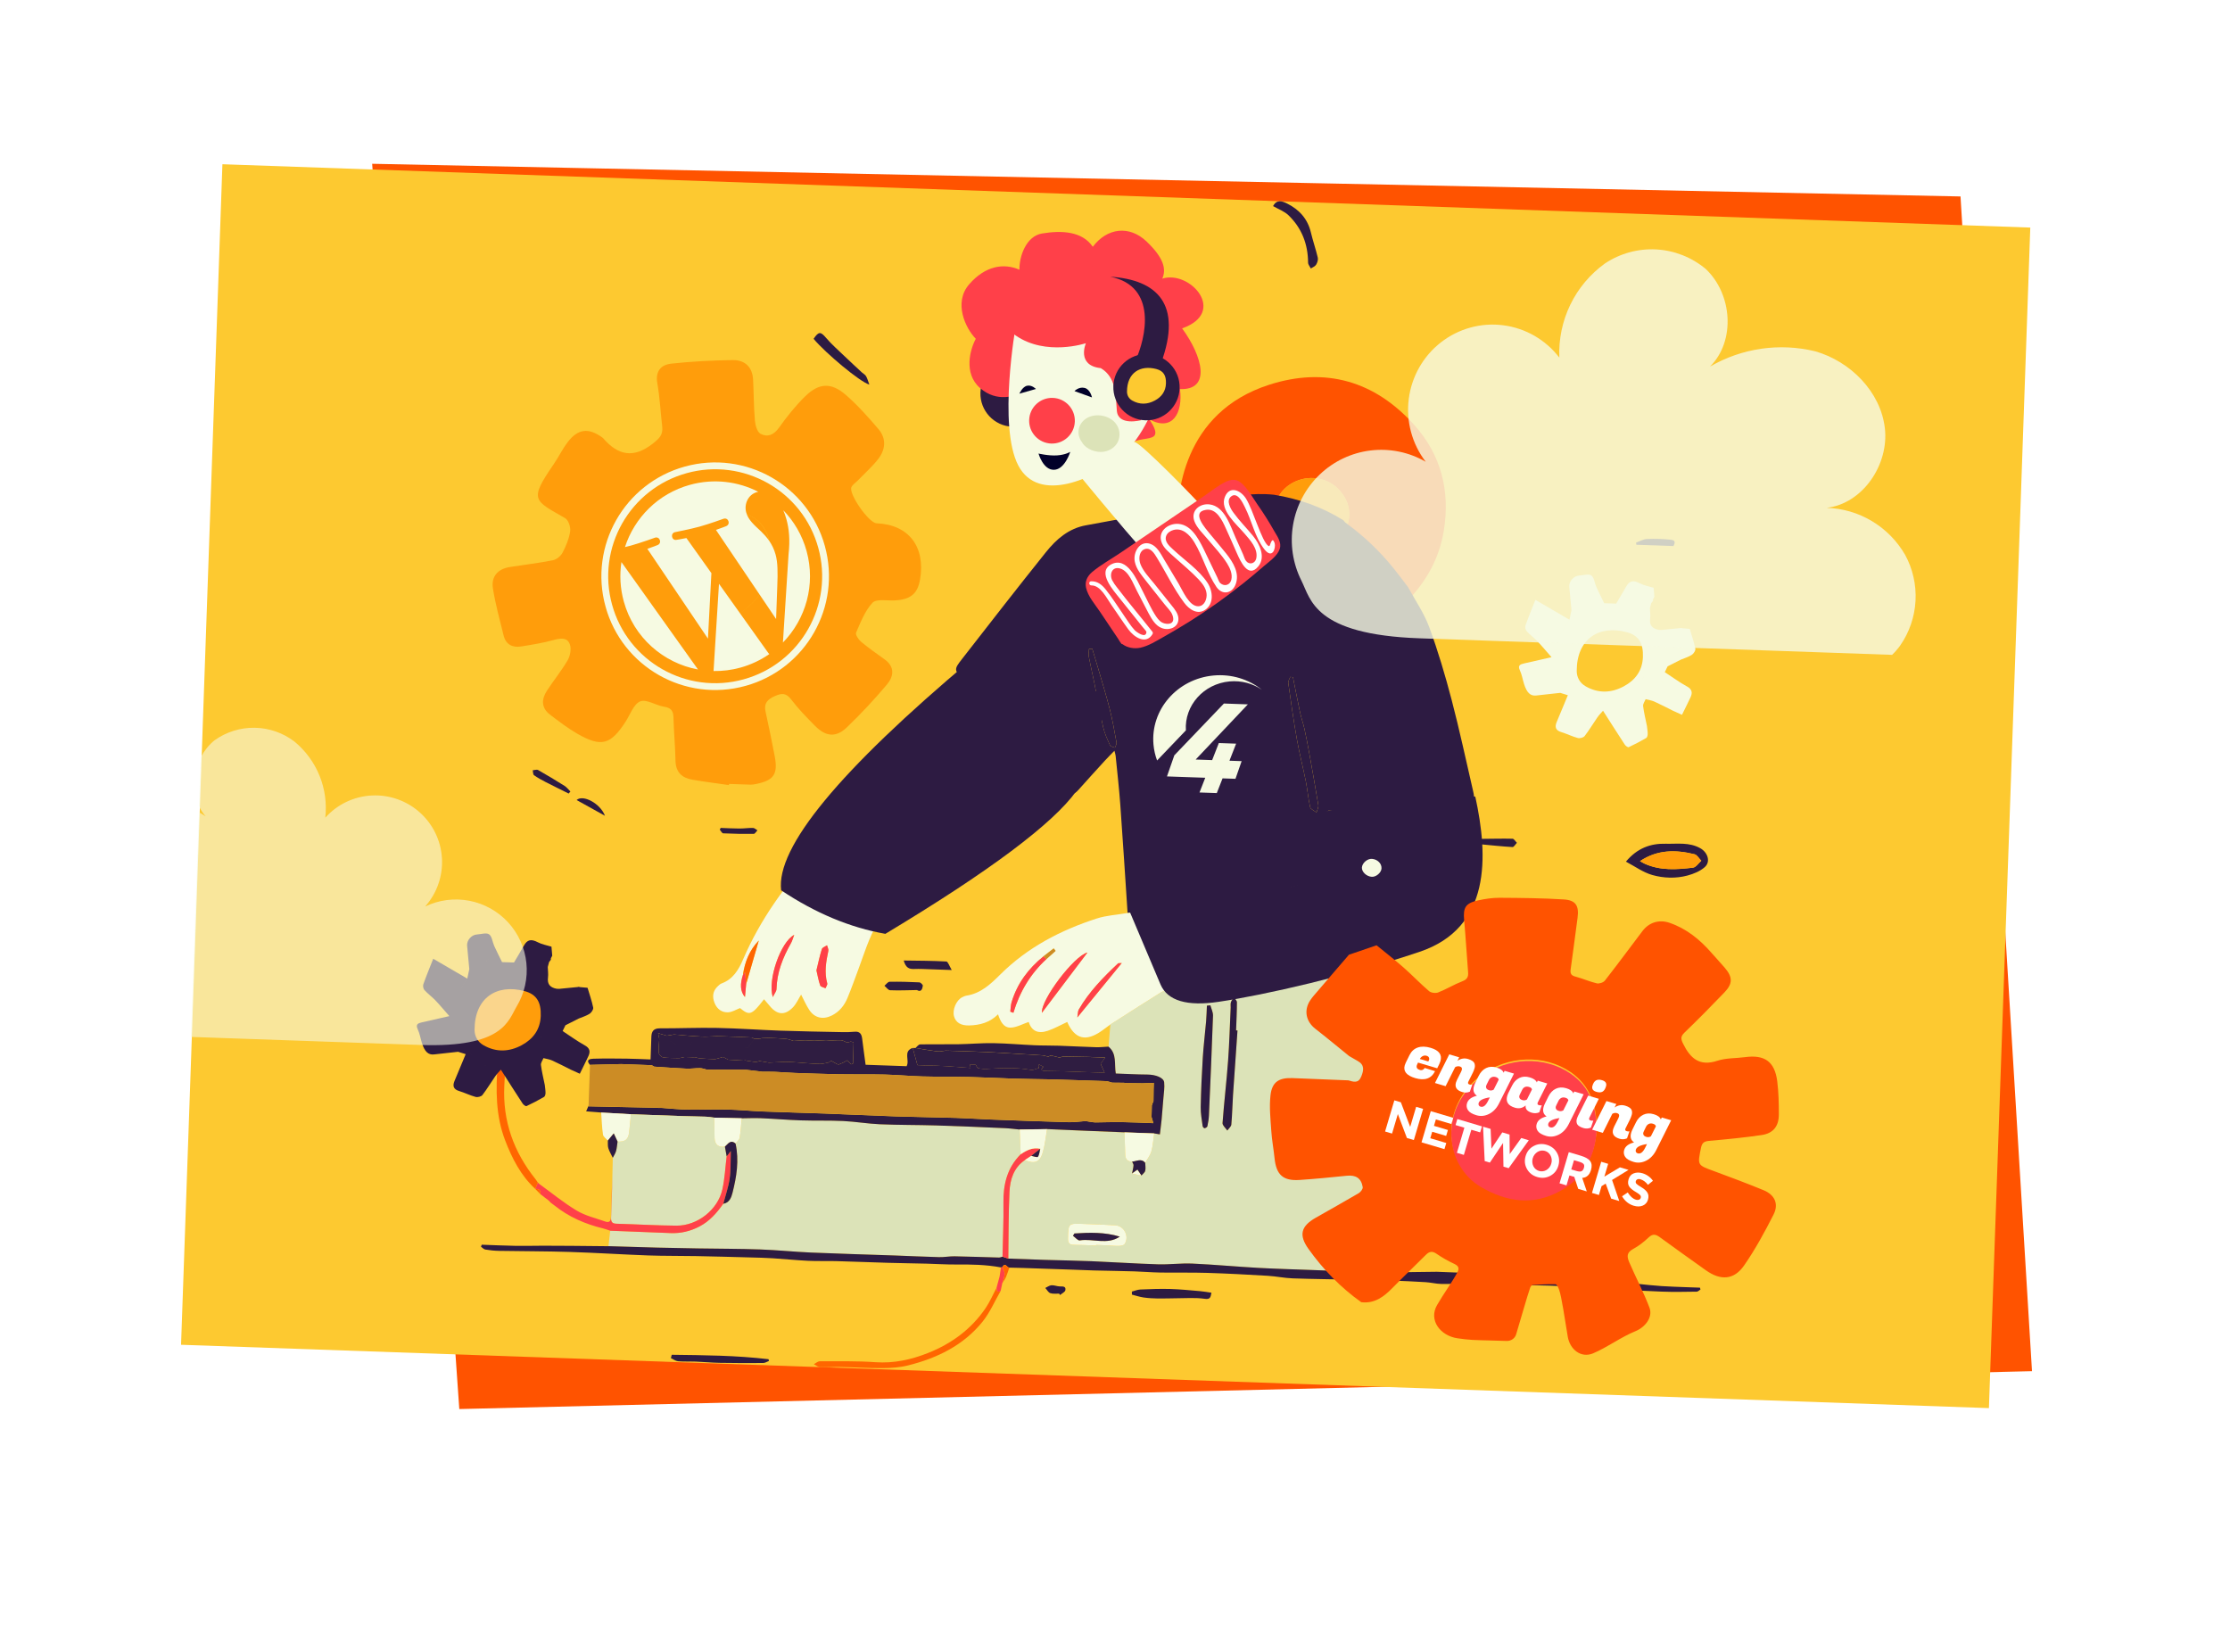 <?xml version="1.0" encoding="UTF-8"?>
<svg xmlns="http://www.w3.org/2000/svg" xmlns:xlink="http://www.w3.org/1999/xlink" id="eI27MwtTdGD1" viewBox="0 0 702 520" shape-rendering="geometricPrecision" text-rendering="geometricPrecision">
  <style><![CDATA[
#eI27MwtTdGD6_tr {animation: eI27MwtTdGD6_tr__tr 10000ms linear infinite normal forwards}@keyframes eI27MwtTdGD6_tr__tr { 0% {transform: translate(157.327px,122.912px) rotate(0deg)} 100% {transform: translate(157.327px,122.912px) rotate(360deg)}} #eI27MwtTdGD79_to {animation: eI27MwtTdGD79_to__to 10000ms linear infinite normal forwards}@keyframes eI27MwtTdGD79_to__to { 0% {transform: translate(274.523px,74.006px)} 5% {transform: translate(274.523px,80.006px)} 10% {transform: translate(274.523px,74.006px)} 15% {transform: translate(274.523px,80.006px)} 20% {transform: translate(274.523px,74.006px)} 25% {transform: translate(274.523px,80.006px)} 30% {transform: translate(274.523px,74.006px)} 35% {transform: translate(274.523px,80.006px)} 40% {transform: translate(274.523px,74.006px)} 45% {transform: translate(274.523px,80.006px)} 50% {transform: translate(274.523px,74.006px)} 55% {transform: translate(274.523px,80.006px)} 60% {transform: translate(274.523px,74.006px)} 65% {transform: translate(274.523px,80.006px)} 70% {transform: translate(274.523px,74.006px)} 75% {transform: translate(274.523px,80.006px)} 80% {transform: translate(274.523px,74.006px)} 85% {transform: translate(274.523px,80.006px)} 90% {transform: translate(274.523px,74.006px)} 95% {transform: translate(274.523px,80.006px)} 100% {transform: translate(274.523px,74.006px)}} #eI27MwtTdGD94_tr {animation: eI27MwtTdGD94_tr__tr 10000ms linear infinite normal forwards}@keyframes eI27MwtTdGD94_tr__tr { 0% {transform: translate(441.588px,141.034px) rotate(0deg)} 100% {transform: translate(441.588px,141.034px) rotate(360deg)}} #eI27MwtTdGD97_tr {animation: eI27MwtTdGD97_tr__tr 10000ms linear infinite normal forwards}@keyframes eI27MwtTdGD97_tr__tr { 0% {transform: translate(98.665px,266.14px) rotate(360deg)} 0.1% {transform: translate(98.665px,266.14px) rotate(0deg)} 100% {transform: translate(98.665px,266.14px) rotate(360deg)}} #eI27MwtTdGD104_tr {animation: eI27MwtTdGD104_tr__tr 10000ms linear infinite normal forwards}@keyframes eI27MwtTdGD104_tr__tr { 0% {transform: translate(420.541px,288.089px) rotate(0deg)} 100% {transform: translate(420.541px,288.089px) rotate(360deg)}}
]]></style>
  <defs>
    <filter id="eI27MwtTdGD100-filter" x="-150%" width="400%" y="-150%" height="400%">
      <feGaussianBlur id="eI27MwtTdGD100-filter-drop-shadow-0-blur" in="SourceAlpha" stdDeviation="12,12"></feGaussianBlur>
      <feOffset id="eI27MwtTdGD100-filter-drop-shadow-0-offset" dx="0" dy="6" result="tmp"></feOffset>
      <feFlood id="eI27MwtTdGD100-filter-drop-shadow-0-flood" flood-color="#bd9622"></feFlood>
      <feComposite id="eI27MwtTdGD100-filter-drop-shadow-0-composite" operator="in" in2="tmp"></feComposite>
      <feMerge id="eI27MwtTdGD100-filter-drop-shadow-0-merge" result="result">
        <feMergeNode id="eI27MwtTdGD100-filter-drop-shadow-0-merge-node-1"></feMergeNode>
        <feMergeNode id="eI27MwtTdGD100-filter-drop-shadow-0-merge-node-2" in="SourceGraphic"></feMergeNode>
      </feMerge>
      <feGaussianBlur id="eI27MwtTdGD100-filter-blur-0" stdDeviation="0,0" result="result"></feGaussianBlur>
    </filter>
    <filter id="eI27MwtTdGD102-filter" x="-150%" width="400%" y="-150%" height="400%">
      <feGaussianBlur id="eI27MwtTdGD102-filter-drop-shadow-0-blur" in="SourceAlpha" stdDeviation="3,4"></feGaussianBlur>
      <feOffset id="eI27MwtTdGD102-filter-drop-shadow-0-offset" dx="0" dy="6" result="tmp"></feOffset>
      <feFlood id="eI27MwtTdGD102-filter-drop-shadow-0-flood" flood-color="rgba(189,150,34,0.5)"></feFlood>
      <feComposite id="eI27MwtTdGD102-filter-drop-shadow-0-composite" operator="in" in2="tmp"></feComposite>
      <feMerge id="eI27MwtTdGD102-filter-drop-shadow-0-merge" result="result">
        <feMergeNode id="eI27MwtTdGD102-filter-drop-shadow-0-merge-node-1"></feMergeNode>
        <feMergeNode id="eI27MwtTdGD102-filter-drop-shadow-0-merge-node-2" in="SourceGraphic"></feMergeNode>
      </feMerge>
      <feGaussianBlur id="eI27MwtTdGD102-filter-blur-0" stdDeviation="0,0" result="result"></feGaussianBlur>
    </filter>
    <filter id="eI27MwtTdGD103-filter" x="-150%" width="400%" y="-150%" height="400%">
      <feGaussianBlur id="eI27MwtTdGD103-filter-blur-0" stdDeviation="0,0" result="result"></feGaussianBlur>
    </filter>
  </defs>
  <path d="M117.159,51.558L617.167,61.841l22.502,369.797-495.082,11.923q-27.427-392.34-27.427-392.003Z" transform="translate(0 0)" fill="#ff5300" stroke-width="0"></path>
  <g transform="matrix(.999 0.035-.035 0.999 69.702 51.689)" clip-path="url(#eI27MwtTdGD123)">
    <g>
      <rect width="570" height="372" rx="0" ry="0" transform="translate(.314 0)" fill="#fdc930"></rect>
      <g id="eI27MwtTdGD6_tr" transform="translate(157.327,122.912) rotate(0)">
        <g transform="translate(-157.327,-122.912)">
          <path d="M166.57,189.808c-3.862-.427-7.741-.765-11.587-1.296-3.305-.459-5.301-2.189-5.495-5.803-.243-4.54-.849-9.055-1.116-13.595-.129-2.133-.937-3.002-3.111-3.259-2.577-.306-5.6-2.262-7.507-1.417-2.028.893-3.006,4.202-4.371,6.503-4.469,7.51-7.394,8.452-15.111,4.363-3.071-1.626-5.924-3.678-8.776-5.683-2.829-1.996-2.917-4.708-1.277-7.445c1.988-3.332,4.388-6.447,6.214-9.86.752-1.408,1.091-3.589.542-5.006-.881-2.278-2.998-1.899-5.164-1.223-3.321,1.03-6.756,1.73-10.174,2.39-2.715.523-4.832-.451-5.624-3.26-1.382-4.877-2.925-9.739-3.887-14.705-.711-3.694,1.285-6.173,5.091-6.914c4.485-.869,9.01-1.553,13.455-2.6c1.147-.273,2.456-1.408,2.973-2.487c1.035-2.149,1.907-4.499,2.166-6.841.145-1.312-.679-3.509-1.737-4.065-9.924-5.288-11.661-5.135-4.267-16.717c1.511-2.366,2.65-4.998,4.275-7.276c3.054-4.282,6.351-4.757,10.731-1.851.113.072.234.145.323.241c4.873,5.28,9.802,6.157,15.725,1.167c2.021-1.698,3.16-2.914,2.764-5.473-.695-4.491-1.059-9.055-2.004-13.49-.824-3.831.897-5.932,4.194-6.407c6.359-.909,12.792-1.473,19.208-1.787c3.846-.193,6.351,1.916,6.691,5.964.364,4.258.501,8.54,1.01,12.781.178,1.481.832,3.59,1.915,4.137c2.19,1.095,4.178.266,5.729-2.085c2.352-3.558,4.93-7.043,7.863-10.133c4.226-4.459,8.065-4.797,12.824-.958c3.847,3.107,7.297,6.745,10.643,10.391c2.723,2.97,2.456,6.471.161,9.578-1.826,2.463-4.081,4.612-6.149,6.898-.631.692-1.503,1.272-1.859,2.085-.929,2.109,5.875,11.115,8.299,11.123c10.109.048,15.701,6.777,14.311,17.209-.614,4.571-2.852,6.479-7.895,6.865-2.351.177-5.68-.338-6.82.974-2.287,2.632-3.507,6.246-4.832,9.586-.251.636.816,2.149,1.64,2.793c2.424,1.884,5.01,3.574,7.58,5.272c3.467,2.286,3.103,5.321,1.026,7.969-3.798,4.837-7.846,9.513-12.137,13.916-3.257,3.34-6.481,3.139-9.948-.105-2.739-2.567-5.478-5.191-7.846-8.089-1.681-2.068-3.087-1.907-5.188-.885-2.246,1.087-3.426,2.374-2.747,4.99c1.196,4.661,2.335,9.337,3.394,14.029c1.244,5.554-.089,7.574-5.641,8.862-.525.121-1.058.25-1.592.258-2.287.024-4.573.008-6.86.008-.016.129-.025.249-.041.378l.016-.016Zm10.659-71.433c0-8.17-2.933-13.007-10.416-14.73-17.236-3.968-30.537,5.071-29.891,24.694.129,3.855,2.133,7.276,5.745,9.184c7.944,4.193,15.928,3.622,23.499-.789c6.926-4.033,11.087-10.029,11.063-18.359Z" fill="#ff9d0b"></path>
          <path d="M177.185,118.411c.016,8.406-4.163,14.457-11.131,18.526-7.618,4.451-15.651,5.028-23.644.796-3.634-1.925-5.651-5.377-5.781-9.267-.658-19.802,12.733-28.923,30.075-24.918c7.529,1.738,10.481,6.611,10.481,14.863Z" fill="#ff9d0b"></path>
        </g>
      </g>
      <path d="M378.162,124.278c-1.567-1.9-3.097-3.833-4.702-5.696-4.606-5.343-9.842-9.985-15.7-13.918-.274-.183-.464-.49-.697-.739.332-.593.747-1.157.987-1.788c1.708-4.53.572-8.965-3.134-12.387-3.4-3.136-8.591-3.887-12.935-1.958-3.91,1.738-6.016,4.87-7.111,8.845-6.737-.473-13.229.938-19.685,2.593-.92.236-1.795.664-2.69 1-2.558-2.796-4.956,7.231-7.514,4.435-1.043-11.143.393-37.122,27.174-46.792c17.52-6.327,33.221-2.356,46.127,11.035c8.781,9.11,12.065,20.32,10.477,32.936-1.086,8.65-4.847,16.005-10.589,22.435h-.008Z" fill="#ff5300"></path>
      <path d="M334.866,96.636c1.095-3.974,3.201-7.111,7.11-8.845c4.341-1.929,9.536-1.178,12.936,1.958c3.706,3.423,4.842,7.857,3.134,12.387-.236.631-.655,1.195-.987,1.788-6.886-3.986-14.324-6.297-22.193-7.289Z" fill="#ff9d0b"></path>
      <path d="M239.63,155.265c-.265-.403-.489-.838-.796-1.203-2.628-3.087-2.719-3.149-.282-6.513c8.359-11.546,16.7-23.108,25.22-34.533c3.114-4.178,6.895-7.737,12.301-8.899c10.563-2.298,27.186-6.042,39.113-9.106c6.455-1.655,12.947-3.066,19.684-2.593c7.869.992,15.307,3.302,22.194,7.289.232.249.422.556.696.738c5.862,3.933,11.095,8.576,15.701,13.919c1.608,1.863,3.138,3.796,4.701,5.696c2.401,4.099,5.311,7.986,7.086,12.342c3.014,7.384,5.555,14.989,7.848,22.635c2.815,9.38,5.19,18.888,7.732,28.351.763,2.846.547,3.083-2.28,3.369-4.316.435-8.628.929-12.944,1.398-9.614,1.016-19.233,2.033-28.847,3.049-1.928-.382-2.003.896-1.916,2.211.245,3.759.655,7.513.738,11.276.034,1.436-.29,3.128-1.073,4.286-1.671,2.472-3.475,4.97-6.638,5.845-1.969.543-3.885,1.294-5.871,1.755-1.488.344-2.015,1.025-1.501,2.464-.518.158-1.028.39-1.558.461-15.162,2.066-30.324,4.115-45.485,6.164-1.153-11.325-2.26-22.659-3.483-33.977-.555-5.144-1.327-10.263-2.015-15.391-.049-.377-.207-.742-.435-1.539-1.136,1.261-2.056,2.232-2.923,3.253-2.682,3.153-5.356,6.31-8.002,9.496-1.243,1.502-2.35,1.788-3.946.307-4.088-3.796-8.313-7.451-12.484-11.16-1.861-1.921-3.731-3.837-5.58-5.771-4.992-5.206-9.971-10.417-14.959-15.627l.004.008Zm103.267-5.621c-.282-.025-.564-.05-.846-.075-.199.651-.663,1.352-.555,1.95c1.036,5.862,2.068,11.728,3.312,17.552.946,4.435,2.256,8.791,3.296,13.209.63,2.672.937,5.423,1.646,8.069.178.664,1.339,1.067,2.048,1.589.179-.775.635-1.609.494-2.323-1.091-5.513-2.285-11.01-3.479-16.507-.547-2.51-1.123-5.012-1.77-7.497-.423-1.63-1.07-3.202-1.48-4.833-.933-3.7-1.779-7.417-2.662-11.13l-.004-.004Zm-63.474-6.742c-.344.037-.688.075-1.028.112c0,.805-.145,1.643.025,2.406.601,2.676,1.343,5.323,1.977,7.99c1.116,4.688,2.098,9.405,3.329,14.06.519,1.958,1.468,3.813,2.368,5.646.186.382,1.02.448,1.554.66.158-.544.544-1.141.44-1.626-.75-3.456-1.472-6.929-2.459-10.318-1.293-4.431-2.819-8.791-4.257-13.176-.631-1.925-1.294-3.833-1.945-5.754h-.004Z" fill="#2d1b42"></path>
      <path d="M368.005,240.008c16.169,7.54,4.817,34.18,4.817,52.559c0,4.337,0,6.423,0,10.852-.207,9.825,1.609,15.04,1.704,28.995-.033,1.07-.062,2.136-.095,3.207-.606.153-1.211.439-1.816.439-5.12.009-10.245-.037-15.365-.058-6.211-.025-12.421.046-18.628-.079-6.965-.136-13.93-.555-20.895-.626-3.611-.037-7.226.597-10.842.61-7.006.029-14.017-.203-21.028-.249-4.892-.033-9.784.079-14.676.1-3.819.016-7.637,0-11.455,0-.146-7.007-.448-14.014-.369-21.017.041-3.896,1.061-7.629,4.481-10.168c3.102,1.194,4.768.531,5.568-2.631.606-2.385.734-4.891,1.078-7.343c4.142.034,8.28.071,12.421.1c4.001.025,8.002.041,11.999.058.157,2.336.307,4.671.477,7.007.099,1.369.762,2.17,2.23,2.099.174.398.51.805.493,1.199-.033.863-.244,1.722-.385,2.585l2.96.522c.406-.514,1.045-.974,1.169-1.551.17-.797-.041-1.676-.091-2.518.626-1.22,1.505-2.382,1.82-3.68.444-1.83.473-3.759.68-5.646.572.074,1.144.149,1.816.236.145-1.726.298-3.215.39-4.704.132-2.199.232-4.402.319-6.605.066-1.705.311-3.447.07-5.111-.215-1.498-2.823-2.34-5.377-2.261-3.263.095-6.534.025-9.946.025-.634-2.892.22-6.244-2.6-8.38.112-2.34.22-4.676.332-7.016c5.153-3.542,10.29-7.11,15.473-10.607.717-.482,1.65-.747,2.52-.88c9.594-1.452,19.184-2.95,28.798-4.252c10.701-1.452,21.53-2.062,31.953-5.207v-.004ZM329.34,261.444l-.456-.008c0-2.954.049-5.912-.046-8.862-.017-.531-.651-1.041-1.003-1.564-.307.539-.722,1.05-.892,1.631-.149.506-.008,1.095-.016,1.647-.062,5.608-.004,11.217-.224,16.822-.253,6.547-.804,13.076-1.057,19.623-.029.751,1.028,1.539,1.579,2.315.419-.647,1.169-1.274,1.203-1.938.174-3.115.112-6.243.207-9.363.207-6.766.46-13.533.696-20.295l.009-.008Zm-8.81-7.634c-.365.046-.73.092-1.095.142-.021,1.651.004,3.302-.079,4.949-.195,3.841-.543,7.675-.646,11.52-.137,5.178-.187,10.359-.108,15.533.033,2.008.501,4.011.825,6.007.041.245.477.647.634.606.328-.083.804-.378.854-.652.203-1.145.357-2.311.369-3.468.096-10.467.187-20.934.183-31.397c0-1.078-.614-2.161-.942-3.24h.005Zm-33.329,76.874v-.187c1.16,0,2.321-.008,3.482,0c1.232.013,2.467.12,3.694.046.618-.038,1.513-.208,1.775-.631c1.484-2.402-.291-5.717-3.106-5.808-3.37-.108-6.749-.075-10.124-.087-4.755-.017-4.706-.012-4.643,4.729.02,1.423.472,2,1.911,1.954c2.334-.07,4.672-.016,7.006-.016h.005Z" fill="#dce3b8"></path>
      <path d="M368.004,240.008c-10.422,3.145-21.252,3.755-31.952,5.207-9.615,1.302-19.204,2.8-28.798,4.252-.87.133-1.803.398-2.52.879-5.187,3.498-10.324,7.065-15.473,10.608-.867.685-1.721,1.378-2.595,2.05-4.922,3.771-8.466,2.933-11.008-2.373-1.998,1.008-3.926,2.198-6.007,2.987-3.159,1.195-5.129.157-6.132-2.564-1.849.697-3.657,1.829-5.543,1.979-2.251.178-3.354-1.805-4.175-4.037-2.533,2.697-5.63,3.618-9.017,3.817-2.538.145-4.192-.755-4.81-2.688-.655-2.058.518-5.124,2.372-6.128.423-.228.87-.456,1.335-.543c4.49-.859,7.483-3.925,10.418-7.053c8.267-8.812,18.47-14.574,29.677-18.64c3.076-1.115,6.447-1.414,9.685-2.086c15.161-2.054,30.327-4.099,45.485-6.165.53-.071,1.04-.303,1.558-.461c4.059-.02,7.832-1.29,11.265-3.248c3.35-1.912,6.09-4.762,6.488-8.774.336-3.385-.02-6.862-.298-10.28-.154-1.867-.78-3.693-1.194-5.539c9.614-1.016,19.233-2.033,28.847-3.049.937,5.978,2.032,11.94,2.765,17.943.714,5.837.602,11.695-1.09,17.403-1.617,5.464-4.954,9.6-9.929,12.404-.714.403-1.385.884-2.078,1.328-2.425.925-4.85,1.846-7.276,2.771Zm-100.522.212c-4.635,4.003-7.993,8.84-9.556,14.814-.249.954-.207,1.983-.298,2.975.327.112.659.224.986.332c1.746-6.688,4.955-12.488,9.814-17.279.928-.892,1.853-1.784,2.782-2.676-.208-.253-.415-.502-.622-.755-1.037.859-2.069,1.722-3.106,2.58v.009Zm102.069-26.041c3.176.087,5.879-2.344,5.916-5.318.037-2.967-2.417-5.456-5.493-5.572-3.01-.116-5.767,2.294-5.888,5.14-.132,3.099,2.301,5.663,5.465,5.75ZM267.594,258.013c4.586-6.53,9.163-13.047,13.665-19.461-4.108,1.116-14.199,15.391-13.665,19.461Zm24.577-16.516c-.783.088-1.049.034-1.156.137-4.524,4.539-8.823,9.26-11.862,14.968-.286.536-.199,1.27-.365,2.498c4.656-6.123,8.873-11.67,13.383-17.603Z" fill="#f6fae2"></path>
      <path d="M415.51,255.808q8.166,27.188-22.659,24.465-27.996-2.473-37.138,7.39l11.202,24.096q3.638,7.456,18.429,4.73c14.791-2.727,40.489-9.602,62.723-17.961s20.571-30.777,15.806-49.428q-19.312-1.601-48.363,6.708Z" transform="translate(-62.267-63.866)" fill="#2d1b42" stroke-width="1.404"></path>
      <path d="M133.748,336.255c.124-1.626.253-3.252.377-4.878c6.331.024,12.658.033,18.989.078c3.246.025,6.227-.8,9.058-2.402c3.151-1.784,5.316-4.472,7.248-7.417c1.923-.361,2.458-2.091,2.765-3.489c1.123-5.14,1.778-10.351.431-15.586.427-.635,1.14-1.228,1.236-1.909.273-2.02.306-4.074.431-6.115c2.015-.087,4.025-.257,6.04-.24c4.204.037,8.404.253,12.604.244c4.436-.008,8.868-.323,13.304-.265c3.877.05,7.749.589,11.629.618c5.908.046,11.82-.224,17.728-.249c7.223-.029,14.445.041,21.667.1c1.542.012,3.085.178,4.623.273.195,2.593.389,5.19.588,7.783-4.087,4.385-5.174,9.654-4.879,15.479.282,5.637.215,11.292.302,16.938-.385.108-.767.307-1.152.307-4.644.042-9.287.021-13.931.1-1.633.029-3.258.415-4.892.431-4.71.046-9.423-.029-14.137-.029-8.748,0-17.496.071-26.244,0-5.344-.041-10.688-.419-16.032-.419-6.522,0-13.043.241-19.565.365-4.22.079-8.441.154-12.661.191-5.175.05-10.349.058-15.523.087l-.004.004Z" fill="#dce3b8"></path>
      <path d="M239.63,155.265c4.984,5.211,9.967,10.421,14.959,15.628c1.853,1.933,3.719,3.845,5.58,5.77-15.025,17.043-30.361,33.815-43.632,52.326-3.636,5.07-5.074,10.973-6.981,16.719-1.082,3.274-2.119,6.563-3.325,9.791-.888,2.369-2.343,4.36-4.64,5.646-2.74,1.531-5.46,1.079-7.276-1.485-1.057-1.494-1.845-3.182-2.711-4.705-.804,1.382-1.41,2.975-2.479,4.149-2.422,2.655-4.822,2.506-7.206-.158-.63-.701-1.273-1.394-1.936-2.12-3.707,5.161-4.387,5.41-7.455,3.046-1.268.535-2.421,1.344-3.64,1.46-2.015.187-3.582-.876-4.427-2.776-.863-1.941-.722-3.771.849-5.339.34-.34.705-.713,1.136-.892c3.57-1.468,5.199-4.447,6.522-7.845c4.909-12.611,12.301-23.647,21.02-33.977c15.406-18.249,30.447-36.806,45.642-55.234v-.004Zm-65.439,96.969c1.165-4.609,2.33-9.214,3.495-13.823-2.803,3.115-4.158,6.828-4.594,10.927-.854,2.933-.709,5.298.867,7.003.095-1.676.162-2.891.232-4.107Zm14.581-16.001c-4.195,2.356-7.956,14.512-6.049,19.822.506-1.166,1.082-1.871,1.074-2.568-.058-5.265,1.654-10.002,4.038-14.578.377-.722.552-1.548.937-2.672v-.004Zm7.384,10.927c.427,1.573.763,3.195,1.356,4.717.166.428,1.103.556,1.687.826.183-.523.639-1.133.506-1.556-1.082-3.431-.622-6.829-.017-10.255.096-.535-.302-1.158-.476-1.743-.548.415-1.443.73-1.588,1.257-.606,2.183-.983,4.427-1.468,6.758v-.004Z" fill="#f6fae2"></path>
      <path d="M261.869,295.018c-1.542-.095-3.08-.261-4.623-.273-7.222-.063-14.444-.133-21.666-.1-5.908.025-11.82.295-17.728.249-3.877-.029-7.749-.568-11.63-.618-4.432-.054-8.868.257-13.304.265-4.2.009-8.404-.211-12.603-.244-2.011-.017-4.026.153-6.041.24-2.886.033-5.771.071-8.661.104-.87-.075-1.741-.212-2.612-.216-2.429-.004-4.859.071-7.288.075-5.456.008-10.916-.013-16.373-.021-3.126-.07-6.247-.141-9.373-.207-1.493-.067-2.99-.133-4.735-.208.249-.639.431-1.116.618-1.593c7.305-.099,14.61-.203,21.915-.303l.153.046.158-.029l1.036-.017c2.675.092,5.353.291,8.027.241c4.154-.075,8.304-.419,12.454-.465c3.781-.045,7.567.208,11.352.224c6.472.029,12.943-.049,19.415-.037c7.504.017,15.008.124,22.512.116c6.286-.008,12.571-.166,18.856-.195c3.707-.016,7.413.125,11.119.133c8.126.021,16.252.037,24.378-.021c1.783-.012,3.562-.357,5.345-.547.373.053.746.107,1.123.161h.021c.659.058,1.322.183,1.977.158c2.666-.108,5.328-.324,7.99-.382c3.325-.07,6.654-.016,10.194-.016-.265-.797-.451-1.361-.638-1.921l-.042-3.725.034-.108.124-.1-.046-.145c.121-.303.241-.602.361-.905-.029-1.252-.058-2.501-.087-3.754v-2.033c-1.314.096-2.438.179-3.561.262-1.692.037-3.383.074-5.071.112-.269-.021-.543-.042-.812-.067-1.228.029-2.455.062-3.682.091-.672-.145-1.339-.414-2.011-.414-5.982-.009-11.961.033-17.943.062-3.674.058-7.351.157-11.024.17-4.731.021-9.461-.083-14.192-.029-4.867.054-9.73.307-14.597.344-3.96.029-7.919-.22-11.874-.178-4.876.054-9.747.328-14.623.415-4.569.083-9.138.054-13.706.07-2.123-.045-4.25-.116-6.373-.133-1.326-.008-2.649.071-3.976.108l-.058-.025c-1.646-.132-3.292-.265-4.933-.402-4.138.129-8.276.257-12.409.382-.717-.141-1.435-.411-2.148-.394-1.418.029-2.831.319-4.245.307-3.4-.029-6.799-.175-10.199-.274l-.062-.042c-.299-.132-.593-.381-.892-.386-3.146-.029-6.293-.02-9.444-.02-3.275.199-6.555.394-9.83.593-1.476-1.585-.037-1.908,1.016-1.975c3.553-.224,7.114-.311,10.671-.39c2.355-.054,4.71-.008,7.33-.008c0-2.68-.012-4.941,0-7.202.013-1.688.651-2.63,2.567-2.692c6.04-.191,12.073-.672,18.109-.764c6.646-.099,13.296.166,19.946.162c6.484,0,12.968-.124,19.453-.22c1.289-.021,2.583-.095,3.86-.257c1.637-.207,2.205.668,2.429,2.091.41,2.626.875,5.244,1.372,8.185h12.919c.995-1.908-1.368-4.659,1.729-5.82.539,1.73,1.078,3.459,1.667,5.36.514,0,1.293,0,2.073,0c.128.033.261.053.389.07c4.747-.27,9.478.05,14.279.228-.054-.344-.116-.73-.179-1.116.589.017,1.182.038,1.771.054.278.365.501.988.837,1.054.887.174,1.829.203,2.732.12c4.615-.415,9.221-.842,13.86-.162.759.112,1.605-.41,2.413-.638.054-.038.108-.075.162-.112-.066-.079-.133-.158-.199-.237l-.025-.037c-.004-.162-.012-.324-.017-.486.046-.108.108-.203.183-.29.456.22.908.436,1.364.655-1.037,1.079-.34,1.316.667,1.311c1.725,0,3.45-.078,5.17-.083c4.32-.012,8.636-.004,13.524-.004-.622-1.282-.991-2.041-1.36-2.796l.021.017c.411-.623.825-1.245,1.335-2.021-2.002,0-3.623-.016-5.249,0-2.404.029-4.813.083-7.218.125-.311.025-.617.05-.928.074-.145.042-.286.088-.432.129-.145.042-.29.083-.435.12-.087,0-.17.009-.257.025-.858-.174-1.72-.352-2.579-.527-.282.129-.559.262-.841.39-.568-.107-1.136-.215-1.704-.327-2.471-.067-4.946-.133-7.417-.195-3.479-.087-6.957-.199-10.436-.237-3.689-.041-7.379,0-11.065,0-.593.004-1.186.008-1.783.017-.671.116-1.343.232-2.015.348l.021-.025c-.145,0-.29.009-.435.013-1.236-.137-2.471-.27-3.707-.407l-3.321-.444c.469-.402.921-1.132,1.414-1.161c3.984-.224,7.977-.266,11.965-.469c3.69-.187,7.372-.66,11.066-.73c4.353-.083,8.71.17,13.064.207c2.574.025,5.149-.12,7.723-.124c3.86,0,7.72.083,11.584.062c1.302-.004,2.604-.207,3.906-.319c2.819,2.136,1.965,5.488,2.599,8.38c3.416,0,6.683.074,9.946-.025c2.558-.075,5.166.767,5.377,2.261.241,1.668,0,3.406-.07,5.111-.087,2.203-.187,4.406-.319,6.604-.092,1.494-.245,2.979-.39,4.705-.672-.087-1.244-.162-1.816-.237-3.118-.004-6.236-.012-9.349-.016-4.001-.021-8.002-.033-11.998-.058-4.142-.025-8.28-.067-12.422-.1-2.873.141-5.742.282-8.615.423l.021.029Zm-60.161-19.481c.099.02.203.033.302.041.564.291,1.124.581,1.688.867.17.033.335.067.505.1.432-.195.863-.394,1.294-.589.456-.27.908-.544,1.364-.813.419.402.837.8,1.26,1.203.191-.088.378-.17.568-.258c0-2.202.013-4.405-.037-6.608c0-.104-.576-.195-.883-.291-.394.121-.784.245-1.178.365-.638-.236-1.281-.676-1.915-.672-1.571.013-3.143.228-4.714.361-.808-.016-1.617-.033-2.425-.05-.398.046-.796.096-1.194.141-.17-.004-.336-.008-.506-.012-.817-.012-1.629-.025-2.446-.037-1.215.112-2.426.224-3.64.336-.817-.199-1.625-.527-2.451-.577-1.82-.112-3.648-.083-5.472-.116-.705.054-1.41.104-2.11.158-.166.058-.328.116-.494.174-.112-.021-.224-.008-.331.033-.552.017-1.103.033-1.655.046-.182-.117-.365-.229-.547-.345-3.354-.025-6.708-.091-10.062-.049-1.965.024-3.93.336-5.891.319-2.907-.025-5.813-.228-8.719-.357-.755.158-1.505.311-2.26.469-.833-.216-1.671-.431-2.72-.705.187.809.299,1.311.415,1.809-.012,1.497-.153,3.007.029,4.476.062.506.908,1.24,1.451,1.294c1.683.162,3.392.05,5.087.042.543-.141,1.086-.278,1.63-.419h2.856c.551-.17,1.115.211,1.7.249c1.675.112,3.358.087,5.037.116l2.513-.788c.539.265,1.082.535,1.621.8c1.646.038,3.292.075,4.937.112.133-.029.27-.058.403-.087.282.042.563.087.85.129.845.095,1.687.191,2.533.286.398-.12.8-.241,1.198-.365.978.128,1.953.261,2.931.39c1.853-.15,3.711-.299,5.564-.448c1.227-.021,2.492.05,3.756.095c2.239.087,4.478.224,6.716.203.921-.008,1.837-.356,2.757-.555.228-.162.452-.328.68-.49h.013l-.008.017Z" fill="#2d1b42"></path>
      <path d="M139.349,294.479c5.456.008,10.916.025,16.372.021c2.43,0,4.859-.079,7.289-.075.87,0,1.741.137,2.612.216.107,2.099.207,4.198.319,6.297.116,2.141,1.227,3.058,3.354,2.714l.659,3.045c-.307,3.472-.344,6.998-.974,10.408-1.194,6.468-7.446,11.762-14.067,11.948-6.277.179-12.567,0-18.848.054-1.492.013-1.836-.576-1.816-1.974.063-4.278-.02-8.559-.045-12.836-.025-1.967-.046-3.933-.071-5.899.328-.718.771-1.407.95-2.162.232-.975.261-1.999.373-3.003c2.38.024,3.333-.739,3.536-2.996.17-1.912.241-3.837.357-5.758Z" fill="#dce3b8"></path>
      <path d="M133.747,336.255c5.175-.029,10.349-.037,15.523-.087c4.22-.041,8.441-.112,12.661-.191c6.522-.12,13.044-.365,19.565-.365c5.344,0,10.688.374,16.032.419c8.748.071,17.496-.004,26.244,0c4.714,0,9.424.075,14.138.029c1.633-.016,3.258-.402,4.892-.431c4.643-.083,9.287-.058,13.93-.1.386,0,.767-.203,1.153-.307.617.179,1.231.357,1.849.536c3.818,0,7.636.02,11.455,0c4.892-.021,9.784-.133,14.676-.1c7.011.046,14.018.278,21.028.249c3.616-.017,7.231-.647,10.842-.61c6.965.071,13.926.49,20.895.626c6.207.121,12.418.054,18.628.079c5.12.021,10.245.067,15.365.058.605,0,1.21-.286,1.816-.452.46.162.924.49,1.376.473c4.001-.158,7.998-.377,11.994-.572c2.301-.112,4.602-.216,6.907-.328c3.893.021,7.786,0,11.68.075c3.457.066,6.911.232,10.364.352c2.99.154,5.979.34,8.968.452c1.58.058,3.163-.012,4.747-.025c7.533.1,15.062.2,22.591.295c1.712.149,3.425.328,5.141.444c2.463.17,4.93.348,7.401.431c2.582.083,5.169.058,7.752.071c1.456.008,2.911,0,4.366,0l.178.577c-.381.248-.75.696-1.14.717-3.648.174-7.297.39-10.949.374-6.497-.029-12.989-.208-19.486-.336-5.323-.104-10.651-.32-15.974-.312-5.44.009-10.879.266-16.319.345-3.03.045-6.061-.125-9.092-.071-2.914.054-5.829.349-8.743.39-1.617.021-3.234-.344-4.855-.386-3.719-.095-7.438-.132-11.157-.132-3.731,0-7.462.074-11.194.132-6.513.096-13.026.27-19.544.27-2.628,0-5.257-.473-7.885-.535-6.356-.154-12.712-.274-19.071-.249-4.93.017-9.859.315-14.789.411-2.749.054-5.497-.096-8.246-.083-4.221.02-8.441.116-12.662.157-2.143.021-4.283-.012-6.426-.012-5.282,0-10.568,0-15.85.012-1.459,0-2.919.029-4.37.046-.729.071-1.38-1.792-2.184-.091-.15.041-.299.079-.452.12-4.747-.73-9.515-.631-14.296-.423-3.051.128-6.111.025-9.166.054-4.013.041-8.023.133-12.032.157-5.447.034-10.899,0-16.347.042-2.981.025-5.962.249-8.943.212-3.739-.05-7.475-.307-11.214-.411-2.393-.067-4.793-.033-7.189-.013-5.635.046-11.269.083-16.899.175-5.025.078-10.05.327-15.075.323-8.263-.012-16.525-.265-24.788-.236-7.401.025-14.801.311-22.202.439-1.447.025-2.902-.078-4.337-.261-.497-.062-.937-.556-1.401-.85.07-.212.145-.424.216-.635c3.549,0,7.094.046,10.643-.017c2.898-.049,5.791-.24,8.689-.344c3.002-.108,6.008-.191,9.01-.274c3.855-.104,7.711-.195,11.567-.29l-.005-.013Z" fill="#2d1b42"></path>
      <path d="M134.2,314.293c.024,4.277.107,8.558.045,12.835-.021,1.399.324,1.988,1.816,1.975c6.281-.054,12.57.125,18.847-.054c6.626-.186,12.873-5.48,14.068-11.948.63-3.414.667-6.936.974-10.413.315-.435.63-.875,1.248-1.725c0,3.331.232,6.069-.067,8.749-.294,2.672-1.123,5.281-1.716,7.92-1.932,2.945-4.092,5.629-7.243,7.417-2.832,1.606-5.813,2.427-9.059,2.402-6.331-.045-12.657-.054-18.988-.079-.78-.224-1.551-.502-2.347-.663-5.63-1.158-10.862-3.228-15.501-6.684-.398-.278-.796-.556-1.194-.834l-.054-.037c-.108-.116-.216-.228-.319-.344l-.116-.116c-.121-.096-.245-.195-.365-.295l-.05-.033c-.386-.27-.771-.544-1.157-.813l-.074-.071c-.378-.265-.755-.535-1.132-.805c0,0-.067-.058-.067-.054.096-1.215-.485-1.713-1.666-1.572l-.021-.021c.249-.672.493-1.348.742-2.02l.091.058c.112.108.224.216.336.324c4.03,2.705,7.911,5.683,12.144,8.023c2.765,1.527,6.036,2.153,9.1,3.116c1.19.373,1.758-.108,1.741-1.448-.054-4.265-.021-8.526-.021-12.79h.005Z" fill="#ff4049"></path>
      <path d="M449.725,204.013c3.416-4.385,7.571-6.032,12.318-6.069c3.66-.029,7.388-.818,10.957,1.037c2.339,1.215,3.483,4.094,1.588,5.895-1.409,1.34-3.42,2.24-5.319,2.825-3.632,1.116-7.5,1.112-11.103.228-2.927-.722-5.584-2.543-8.441-3.916Zm4.424-.307c.597.299,1.061.568,1.555.772c4.975,2.028,10.103,1.485,15.186.692.949-.149,1.712-1.481,2.558-2.265-.734-.68-1.376-1.8-2.218-1.974-5.925-1.237-11.704-1.108-17.081,2.775Z" fill="#2d1b42"></path>
      <path d="M257.665,346.025c-1.762,3.315-3.138,6.92-5.365,9.886-5.779,7.688-13.926,11.977-22.989,14.579-2.554.734-5.286,1.012-7.956,1.124-4.411.191-8.839.045-13.259.108-2.135.029-4.266.29-6.397.278-.676-.005-1.347-.56-2.019-.867.614-.341,1.219-.963,1.841-.984c5.846-.191,11.704-.527,17.541-.323c5.838.203,11.236-1.203,16.447-3.485c7.293-3.194,13.362-7.982,17.637-14.79c1.269-2.024,2.135-4.302,3.188-6.459.042.884.236,1.551,1.331.929v.004Z" fill="#f60"></path>
      <path d="M110.809,317.018c-.249.672-.494,1.349-.743,2.021-4.697-4.066-7.612-9.301-10.004-14.935-3.275-7.712-3.507-15.802-3.2-23.967.021-.535.713-1.045,1.095-1.568.427.51,1.19,1.004,1.219,1.535.129,2.269.054,4.551.021,6.829-.166,11.122,3.702,20.73,10.895,29.094.266.311.481.664.722.995l-.004-.004Z" fill="#f60"></path>
      <path d="M331.446,1.593c1.078-2.215,2.786-1.693,4.374-.971c3.918,1.78,6.662,4.613,7.831,8.886.718,2.626,1.721,5.173,2.434,7.799.182.676-.083,1.614-.448,2.253-.311.548-1.065.842-1.621,1.253-.323-.606-.904-1.203-.928-1.825-.245-5.816-2.376-10.799-6.688-14.682-1.343-1.207-3.238-1.805-4.954-2.717v.004Z" fill="#2d1b42"></path>
      <path d="M139.349,294.479c-.116,1.921-.187,3.842-.357,5.758-.203,2.253-1.152,3.02-3.532,2.996-.415-.805-.825-1.614-1.294-2.531-.721.946-1.252,1.634-1.778,2.327-.556-.601-1.472-1.136-1.596-1.821-.423-2.286-.564-4.621-.813-6.936c3.126.07,6.248.141,9.374.207h-.004Z" fill="#f6fae2"></path>
      <path d="M185.526,370.606c-.601.249-1.19.688-1.799.713-4.573.195-9.15.349-13.731.428-2.5.045-5-.117-7.5-.125-1.862-.004-3.723.183-5.577.087-.779-.041-1.529-.597-2.296-.917l.232-1.053c10.17-.233,20.344-.511,30.514.327.049.179.103.361.153.54h.004Z" fill="#2d1b42"></path>
      <path d="M324.033,344.258c-.216,1.572-.386,2.17-2.098,1.983-2.898-.315-5.875.041-8.814.145-1.961.071-3.922.245-5.883.278-1.505.029-3.018,0-4.511-.162-1.248-.137-2.471-.506-3.706-.771-.013-.32-.025-.639-.038-.959.888-.257,1.758-.676,2.662-.746c3.105-.241,6.223-.473,9.337-.494c3.155-.021,6.314.199,9.469.353c1.182.058,2.359.24,3.586.369l-.004.004Z" fill="#2d1b42"></path>
      <path d="M188.3,48.426c1.546-2.452,2.135-2.381,3.914-.44c1.811,1.983,3.917,3.696,5.928,5.493c1.882,1.684,3.798,3.327,5.709,4.982.448.39,1.062.655,1.36,1.133.448.705.688,1.548,1.136,2.618-2.915-.672-14.15-9.426-18.047-13.786Z" fill="#2d1b42"></path>
      <path d="M223.515,243.095c4.677-.092,9.055-.258,13.429-.154.535.013,1.036,1.473,1.787,2.618-2.612,0-4.54-.008-6.468,0-1.803.012-3.615-.042-5.41.095-1.572.121-2.637-.336-3.338-2.563v.004Z" fill="#2d1b42"></path>
      <path d="M228.005,252.246c-2.906.146-5.68.37-8.453.349-.61,0-1.215-.871-1.821-1.34.523-.456,1.029-1.282,1.572-1.311c3.113-.17,6.235-.187,9.353-.145.41.004,1.182.705,1.153,1.02-.104,1.046-.432,2.158-1.804,1.427Z" fill="#2d1b42"></path>
      <path d="M403.15,200.122c-.543-1.029-.257-1.643,1.123-1.701c3.172-.129,6.344-.34,9.515-.369.469,0,.945.808,1.422,1.244-.448.481-.904,1.394-1.339,1.382-3.482-.083-6.965-.341-10.721-.56v.004Z" fill="#2d1b42"></path>
      <path d="M449.397,103.491c1.128-.436,2.235-1.162,3.392-1.249c2.533-.195,5.108-.22,7.641-.021c1.629.129,1.074,1.29.767,1.946h-11.679l-.121-.676Z" fill="#2d1b42"></path>
      <path d="M164.447,203.384c1.978,0,3.96.05,5.933-.017c1.422-.045,2.836-.315,4.258-.332.464-.008.937.457,1.405.706-.377.402-.742,1.132-1.136,1.153-3.2.149-6.409.203-9.614.166-.377-.004-.746-.734-1.115-1.133.091-.178.182-.361.273-.539l-.004-.004Z" fill="#2d1b42"></path>
      <path d="M132.384,303.025c.526-.689,1.057-1.381,1.778-2.327.469.917.883,1.721,1.294,2.53-.116,1.004-.141,2.029-.373,3.004-.183.755-.622,1.444-.95,2.161-.518-.987-1.144-1.937-1.513-2.978-.261-.735-.17-1.589-.236-2.39Z" fill="#2d1b42"></path>
      <path d="M116.231,194.241c-2.467-1.12-4.942-2.215-7.392-3.373-1.277-.601-2.554-1.24-3.723-2.02-.34-.228-.315-1.008-.456-1.535.568-.058,1.26-.357,1.683-.137c2.873,1.497,5.709,3.07,8.507,4.7.718.419,1.269,1.124,1.895,1.701-.17.22-.344.44-.514.664Z" fill="#2d1b42"></path>
      <path d="M118.802,196.195c1.928-1.896,7.496.805,9.096,4.642-3.255-1.659-6.153-3.14-9.096-4.642Z" fill="#2d1b42"></path>
      <path d="M276.119,346.229c-.946,0-1.957.207-2.816-.067-.638-.203-1.082-1.029-1.616-1.576.634-.32,1.247-.842,1.911-.913.841-.091,1.724.274,2.591.274.912,0,2.031-.212,1.845,1.112-.083.593-1.049,1.062-1.617,1.584-.099-.141-.199-.278-.298-.419v.005Z" fill="#2d1b42"></path>
      <path d="M257.665,346.025c-1.095.623-1.285-.05-1.331-.929c0-.108.025-.216.07-.315.262-1.116.519-2.228.78-3.344.108-.942.22-1.879.327-2.821.15-.042.299-.079.448-.12.282.713.804,1.431.796,2.14-.012.983-.419,1.963-.659,2.946-.145.813-.29,1.63-.431,2.443Z" fill="#ff4049"></path>
      <path d="M258.096,343.582c.241-.983.647-1.963.659-2.946.009-.709-.509-1.427-.796-2.14.801-1.701,1.456.161,2.185.091-.311.996-.563,2.012-.945,2.979-.278.705-.73,1.344-1.103,2.012v.004Z" fill="#f60"></path>
      <path d="M257.188,341.437c-.261,1.116-.522,2.228-.779,3.344.261-1.116.522-2.228.779-3.344Z" fill="#f60"></path>
      <path d="M110.087,319.059c1.182-.141,1.762.357,1.667,1.573-.556-.523-1.112-1.046-1.667-1.573Z" fill="#f60"></path>
      <path d="M114.233,322.403c.12.1.245.195.365.295-.125-.1-.245-.195-.365-.295Z" fill="#f60"></path>
      <path d="M114.714,322.814c.108.116.215.228.319.344-.108-.116-.215-.228-.319-.344Z" fill="#f60"></path>
      <path d="M342.897,149.644c.883,3.713,1.728,7.43,2.661,11.13.411,1.631,1.057,3.203,1.48,4.833.647,2.485,1.223,4.987,1.771,7.497c1.194,5.493,2.388,10.989,3.478,16.507.141.714-.315,1.547-.493,2.323-.709-.522-1.87-.925-2.048-1.589-.709-2.646-1.016-5.397-1.646-8.069-1.041-4.418-2.347-8.774-3.296-13.209-1.244-5.82-2.272-11.686-3.313-17.552-.108-.598.357-1.299.556-1.95.282.025.564.05.845.074l.005.005Z" fill="#2d1b42"></path>
      <path d="M356.761,191.208c.414,1.846,1.04,3.672,1.194,5.539.277,3.418.634,6.895.298,10.28-.398,4.012-3.138,6.862-6.488,8.774-3.437,1.962-7.206,3.232-11.265,3.248-.51-1.439.017-2.119,1.505-2.464c1.986-.46,3.902-1.211,5.871-1.755c3.167-.875,4.967-3.372,6.638-5.845.783-1.157,1.102-2.85,1.073-4.286-.083-3.762-.493-7.517-.738-11.275-.087-1.32-.008-2.593,1.916-2.212l-.004-.004Z" fill="#2d1b42"></path>
      <path d="M279.423,142.902c.647,1.917,1.314,3.829,1.944,5.754c1.439,4.385,2.965,8.745,4.258,13.176.991,3.39,1.708,6.866,2.459,10.318.108.485-.278,1.082-.44,1.626-.535-.212-1.364-.278-1.554-.66-.9-1.829-1.85-3.688-2.368-5.646-1.231-4.655-2.214-9.376-3.329-14.06-.634-2.667-1.376-5.314-1.978-7.99-.174-.763-.024-1.601-.024-2.406.344-.037.688-.075,1.028-.112h.004Z" fill="#2d1b42"></path>
      <path d="M329.34,261.444c-.237,6.766-.49,13.528-.697,20.295-.095,3.119-.033,6.248-.207,9.363-.037.668-.784,1.294-1.203,1.937-.551-.771-1.608-1.564-1.579-2.314.253-6.547.804-13.077,1.057-19.623.216-5.601.162-11.214.224-16.823.004-.552-.133-1.141.017-1.647.17-.581.58-1.091.891-1.63.348.518.983,1.033,1.003,1.564.1,2.95.046,5.907.046,8.861l.456.009-.008.008Z" fill="#2d1b42"></path>
      <path d="M320.529,253.81c.328,1.079.942,2.162.942,3.241c0,10.466-.087,20.933-.183,31.396-.012,1.162-.166,2.327-.369,3.468-.05.274-.522.569-.854.652-.157.041-.597-.361-.634-.606-.324-1.996-.792-3.999-.825-6.007-.079-5.178-.033-10.359.108-15.533.103-3.841.451-7.679.646-11.52.083-1.647.054-3.302.079-4.949.365-.046.73-.092,1.095-.142h-.005Z" fill="#2d1b42"></path>
      <path d="M287.201,330.684c-2.339,0-4.673-.05-7.007.016-1.443.042-1.895-.531-1.911-1.954-.062-4.741-.112-4.746,4.643-4.729c3.375.012,6.754-.021,10.124.087c2.816.091,4.59,3.406,3.106,5.808-.261.423-1.157.593-1.775.631-1.227.074-2.462-.033-3.694-.046-1.161-.012-2.321,0-3.482,0v.187h-.004Zm-6.949-3.568c-.141.253-.282.502-.423.755.734.485,1.571,1.489,2.189,1.369c4.142-.809,8.678,1.207,12.546-1.622-4.78-1.29-9.544-.971-14.312-.498v-.004Z" fill="#f6fae2"></path>
      <path d="M294.904,294.753c3.117.004,6.235.012,9.349.016-.208,1.888-.237,3.817-.68,5.647-.315,1.298-1.194,2.456-1.82,3.679-1.302-1.468-2.753-.344-4.146-.236-1.468.071-2.131-.73-2.231-2.099-.17-2.336-.319-4.671-.477-7.007h.005Z" fill="#f6fae2"></path>
      <path d="M259.726,335.753c-.618-.178-1.232-.356-1.849-.535-.087-5.646-.021-11.301-.303-16.938-.29-5.825.796-11.094,4.88-15.479c1.816-1.34,3.719-2.41,6.107-1.966-.921.775-1.841,1.555-2.762,2.331-.655.469-1.31.934-1.965,1.402-3.416,2.539-4.436,6.273-4.481,10.169-.079,7.002.228,14.009.369,21.016h.004Z" fill="#ff4049"></path>
      <path d="M263.838,304.568c.655-.468,1.31-.933,1.97-1.402.729.1,1.923.502,2.097.237.456-.701.473-1.693.664-2.568-2.392-.444-4.295.626-6.107,1.966-.195-2.593-.39-5.19-.589-7.783c2.873-.141,5.742-.282,8.615-.423-.34,2.452-.472,4.958-1.078,7.343-.8,3.161-2.466,3.821-5.568,2.63h-.004Z" fill="#f6fae2"></path>
      <path d="M297.607,303.859c1.393-.108,2.844-1.232,4.146.237.05.842.261,1.721.091,2.514-.124.572-.759,1.037-1.165,1.551-.456-.622-.908-1.244-1.298-1.78-.609.461-1.136.859-1.662,1.257.137-.858.348-1.717.385-2.584.017-.394-.319-.801-.493-1.199l-.004.004Z" fill="#2d1b42"></path>
      <path d="M297.719,307.643c.526-.399,1.053-.797,1.662-1.257.39.535.846,1.157,1.298,1.779-.987-.174-1.974-.348-2.96-.522Z" fill="#f6fae2"></path>
      <path d="M369.551,214.179c-3.163-.087-5.601-2.651-5.464-5.75.124-2.85,2.881-5.256,5.887-5.14c3.076.12,5.53,2.605,5.493,5.572-.037,2.974-2.745,5.405-5.916,5.318Zm.381-2.589c1.344.021,2.886-1.385,2.944-2.684.07-1.551-1.319-2.883-3.093-2.966-1.43-.066-3.014,1.365-3.085,2.792-.07,1.402,1.555,2.833,3.234,2.858Z" fill="#2d1b42"></path>
      <path d="M267.595,258.013c-.535-4.07,9.556-18.345,13.665-19.461-4.507,6.414-9.08,12.931-13.665,19.461Z" fill="#ff4049"></path>
      <path d="M268.428,241.066c-4.859,4.792-8.068,10.591-9.814,17.279-.327-.112-.659-.224-.987-.332.092-.996.05-2.025.299-2.975c1.567-5.974,4.925-10.811,9.56-14.814.316.282.631.564.946.846l-.004-.004Z" fill="#ff4049"></path>
      <path d="M292.172,241.497c-4.511,5.933-8.728,11.48-13.383,17.603.165-1.224.078-1.962.364-2.498c3.039-5.708,7.339-10.429,11.862-14.968.108-.108.373-.054,1.157-.137Z" fill="#ff4049"></path>
      <path d="M268.428,241.066c-.315-.282-.63-.564-.945-.846c1.036-.859,2.069-1.722,3.105-2.581.208.253.415.502.622.755-.929.892-1.853,1.784-2.782,2.676v-.004Z" fill="#cc8c25"></path>
      <path d="M169.29,303.647c-2.126.345-3.237-.572-3.354-2.713-.112-2.099-.215-4.198-.319-6.297c2.886-.033,5.771-.071,8.661-.104-.124,2.041-.158,4.095-.431,6.115-.091.68-.804,1.274-1.236,1.908-1.658-1.323-2.375.233-3.321,1.087v.004Z" fill="#f6fae2"></path>
      <path d="M169.291,303.647c.945-.854,1.662-2.41,3.32-1.086c1.352,5.235.693,10.442-.427,15.586-.306,1.398-.841,3.128-2.765,3.489.593-2.639,1.418-5.248,1.716-7.92.299-2.68.067-5.418.067-8.749-.618.854-.933,1.29-1.248,1.726-.22-1.017-.44-2.029-.659-3.046h-.004Z" fill="#2d1b42"></path>
      <path d="M188.772,236.233c-.385,1.124-.559,1.95-.937,2.672-2.383,4.575-4.096,9.313-4.038,14.578.009.697-.568,1.402-1.073,2.568-1.908-5.306,1.853-17.466,6.048-19.822v.004Z" fill="#ff4049"></path>
      <path d="M196.156,247.16c.485-2.327.863-4.571,1.468-6.758.145-.523,1.036-.842,1.588-1.257.17.581.568,1.207.477,1.743-.606,3.426-1.066,6.82.016,10.255.133.423-.323,1.033-.506,1.556-.584-.266-1.517-.394-1.687-.826-.593-1.518-.929-3.14-1.356-4.717v.004Z" fill="#ff4049"></path>
      <path d="M173.092,249.338c.436-4.099,1.787-7.812,4.594-10.927-1.165,4.609-2.33,9.214-3.495,13.823-.149-1.207-.299-2.415-.456-3.692-.249.307-.448.547-.643.792v.004Z" fill="#f60"></path>
      <path d="M173.093,249.338c.199-.244.398-.489.642-.792.158,1.278.307,2.485.456,3.692-.07,1.216-.137,2.427-.232,4.107-1.575-1.705-1.721-4.07-.866-7.003v-.004Z" fill="#ff4049"></path>
      <path d="M454.148,203.706c5.374-3.883,11.157-4.012,17.082-2.775.841.174,1.484,1.294,2.218,1.974-.85.784-1.613,2.12-2.558,2.266-5.083.792-10.212,1.335-15.187-.693-.493-.199-.958-.473-1.555-.772Z" fill="#ff9d0b"></path>
      <path d="M280.252,327.116c4.768-.473,9.531-.788,14.312.498-3.864,2.829-8.4.817-12.546,1.622-.618.12-1.451-.884-2.189-1.369.141-.253.282-.502.423-.755v.004Z" fill="#2d1b42"></path>
      <path d="M268.565,300.835c-.191.875-.207,1.867-.663,2.568-.17.265-1.369-.137-2.098-.237.92-.78,1.841-1.556,2.761-2.331Z" fill="#2d1b42"></path>
      <path d="M369.932,211.59c-1.679-.025-3.3-1.46-3.234-2.858.071-1.423,1.654-2.858,3.085-2.792c1.778.083,3.163,1.415,3.093,2.966-.063,1.299-1.601,2.705-2.944,2.684Z" fill="#f6fae2"></path>
      <path d="M303.246,289.613c-.013-1.241-.029-2.481-.042-3.726l.033-.108.125-.099-.046-.145c.12-.299.241-.602.361-.905-.029-1.253-.058-2.501-.087-3.754v-2.033c-1.314.095-2.438.178-3.562.261-1.691.038-3.383.075-5.07.112.344.519.688,1.033,1.032,1.552-.344-.519-.688-1.037-1.032-1.552-.269-.02-.543-.041-.813-.066-1.003.025-2.006.05-3.005.075-.212-.009-.444.004-.672.016-.668-.145-1.339-.415-2.011-.415-5.982-.008-11.961.034-17.943.063-3.674.058-7.351.157-11.024.17-4.731.02-9.461-.083-14.192-.029-4.867.054-9.73.307-14.598.344-3.959.029-7.918-.22-11.874-.178-4.875.054-9.747.327-14.622.415-4.569.082-9.138.053-13.707.07-2.122-.046-4.249-.116-6.372-.133-1.327-.008-2.649.071-3.976.108l-.058-.025c-1.646-.133-3.292-.265-4.933-.402-4.138.128-8.272.257-12.409.382-.717-.142-1.435-.411-2.148-.395-1.418.029-2.831.32-4.245.307-3.4-.029-6.8-.174-10.199-.273l-.062-.042c-.17.137-.34.278-.51.415.049.046.095.091.145.133-.05-.046-.096-.092-.145-.133.17-.137.34-.278.51-.415-.299-.133-.593-.382-.892-.386-3.146-.029-6.293-.02-9.444-.02-3.275.199-6.555.394-9.83.593c0,4.219,0,8.438,0,12.657-.042.129-.066.261-.071.398c7.306-.099,14.611-.203,21.916-.302l.153.045.158-.029c.344-.004.692-.012,1.036-.016c2.674.091,5.353.29,8.027.244c4.154-.074,8.304-.419,12.454-.464c3.781-.046,7.566.207,11.352.224c6.471.029,12.943-.05,19.415-.038c7.504.017,15.008.125,22.512.117c6.285-.009,12.571-.166,18.856-.195c3.706-.017,7.413.124,11.119.132c8.126.021,16.252.038,24.378-.02c1.783-.013,3.562-.357,5.344-.548.373.054.747.108,1.124.162h.021c.659.058,1.322.182,1.977.157c2.666-.107,5.328-.323,7.989-.381c3.325-.071,6.655-.017,10.195-.017-.265-.796-.452-1.361-.638-1.921v.013Zm-11.198-9.778c-.021-.083-.05-.154-.083-.216.037.062.062.133.083.216Zm-.187-.357c-.12-.121-.282-.187-.464-.22.186.033.348.099.464.22Zm3.085,5.978c.012-.133.016-.27.012-.407.004.137,0,.27-.012.407Z" fill="#cc8c25"></path>
      <path d="M207.761,269.193c-.394.121-.784.241-1.178.361-.638-.232-1.281-.672-1.915-.668-1.571.013-3.143.229-4.714.361-.808-.016-1.617-.033-2.425-.049-.398.045-.796.095-1.194.141-.166,0-.336-.009-.502-.013-.817-.012-1.629-.025-2.446-.037-1.215.112-2.425.224-3.64.336-.817-.199-1.625-.527-2.45-.577-1.82-.112-3.649-.083-5.473-.116-.705.054-1.41.104-2.11.158-.166.058-.328.116-.494.174-.112-.021-.223-.008-.331.037.19.365.377.735.588,1.141-.319.295-.65.598-.982.9.394.519.883,1.025,1.078,1.564.05.137.079.274.083.411-.004-.141-.038-.278-.083-.411-.195-.539-.684-1.045-1.078-1.564.332-.302.659-.605.982-.9-.211-.406-.398-.771-.588-1.141-.552.017-1.103.033-1.654.046-.183-.116-.365-.228-.548-.344.179.224.357.452.535.676-.547.817-1.094,1.634-1.642,2.452-.435.07-.87.141-1.306.207.436-.07.871-.141,1.306-.212l1.642-2.451c-.178-.224-.356-.453-.535-.677-3.354-.02-6.708-.091-10.062-.049-1.965.025-3.93.336-5.891.319-2.907-.025-5.813-.228-8.719-.357-.104.328-.212.66-.336,1.046.124-.386.228-.714.336-1.046-.755.158-1.505.311-2.26.469-.833-.216-1.67-.431-2.719-.705.186.809.298,1.311.414,1.809.485.012.966.025,1.451.037.17-.199.336-.394.506-.593.294,0,.589.008.883.012-.294,0-.589-.008-.883-.012-.17.199-.336.394-.506.593c1.762.348,3.338.991,4.644,2.083-1.31-1.092-2.882-1.735-4.644-2.083-.485-.012-.966-.025-1.451-.037-.012,1.493-.153,3.007.029,4.476.062.506.908,1.24,1.451,1.294c1.684.162,3.392.05,5.087.042.543-.141,1.087-.278,1.63-.419.953,0,1.903,0,2.856,0c.552-.174,1.116.211,1.7.249c1.675.112,3.358.087,5.037.116.838-.262,1.675-.527,2.513-.788.539.265,1.082.535,1.621.8c1.646.038,3.292.075,4.938.112.132-.029.269-.058.402-.087.282.042.564.087.85.129.845.095,1.687.191,2.533.286.398-.12.8-.241,1.198-.365.978.129,1.953.261,2.931.39c1.853-.149,3.711-.299,5.564-.448c1.227-.021,2.492.05,3.756.095c2.239.087,4.478.224,6.717.204.92-.009,1.836-.357,2.757-.552.228-.162.452-.328.68-.49h.012c.1.013.203.025.303.042.564.29,1.123.581,1.687.867.17.033.336.066.506.099.431-.195.862-.39,1.293-.589.456-.269.908-.543,1.364-.813.419.403.838.801,1.257,1.203.19-.087.377-.17.568-.257c0-2.203.012-4.406-.038-6.609c0-.103-.576-.195-.883-.29l-.008.012Zm-50.46,3.062c.187-.539.373-1.079.555-1.618-.186.539-.373,1.079-.555,1.622v-.004Zm49.328-.041c.008.058.013.116.008.17.005-.058,0-.112-.008-.17-.821-.029-1.638-.058-2.458-.083.82.029,1.637.058,2.458.083Zm-8.271-1.266c-.361.112-.684.174-.962.179.278-.005.601-.071.962-.179Z" fill="#2f1d41"></path>
      <path d="M286.653,273.437h.013c.41-.622.825-1.244,1.335-2.02-2.003,0-3.624-.017-5.249,0-2.405.029-4.813.083-7.218.125-.311.024-.618.049-.929.074-.145.042-.286.087-.431.129-.145.041-.29.083-.435.12-.087,0-.17.008-.257.025-.859-.174-1.721-.353-2.579-.527-.282.129-.56.261-.842.39.257.39.514.784.776,1.178-.257-.394-.514-.784-.776-1.178-.568-.108-1.136-.216-1.704-.328-2.471-.066-4.946-.132-7.417-.195-3.478-.087-6.957-.199-10.435-.236-3.69-.042-7.38,0-11.065,0-.593.004-1.186.008-1.783.017-.664.116-1.331.228-1.994.344c0,.415.004.83.008,1.244.688.141,1.376.283,2.065.419-.689-.141-1.377-.282-2.065-.419c0-.414-.004-.829-.008-1.244c0,0,0-.013,0-.021-.145,0-.291.008-.436.013-1.235-.137-2.471-.27-3.706-.407-.054.046-.104.091-.158.133.054-.046.104-.092.158-.133-1.107-.149-2.214-.295-3.321-.444-.29.008-.585.017-.875.029.539,1.73,1.078,3.46,1.667,5.36h2.073c.128.033.261.054.39.071c4.747-.27,9.477.049,14.278.228-.054-.345-.116-.73-.178-1.116-.067-.61-.332-1.353-.315-1.904-.017.556.248,1.294.315,1.904.589.016,1.181.037,1.77.054.278.369.502.987.838,1.054.887.174,1.828.203,2.732.12c4.614-.415,9.22-.838,13.86-.162.758.112,1.604-.411,2.412-.639.054-.037.108-.075.162-.112-.066-.079-.132-.158-.199-.236l-.025-.038c-.004-.161-.012-.323-.016-.485.045-.108.107-.203.182-.29.456.219.908.435,1.36.655-1.032,1.079-.336,1.315.672,1.315c1.724,0,3.449-.079,5.17-.083c4.32-.012,8.636-.004,13.524-.004-.618-1.274-.987-2.029-1.352-2.78h.008Zm-55.791-1.929c-.125.104-.253.216-.402.341.145-.125.277-.237.402-.341Zm7.259,1.062c-.05.025-.099.058-.141.092.042-.034.091-.063.141-.092Zm-.373.448c.017-.074.046-.141.083-.199-.037.058-.071.121-.083.199l2.073.926c-.692-.307-1.381-.619-2.073-.926Zm12.84.627c.112-.141.269-.241.468-.295-.199.054-.356.158-.468.295Z" fill="#2f1d41"></path>
      <g clip-path="url(#eI27MwtTdGD77)">
        <g>
          <path d="M149.85,92.099c4.339-1.363,8.813-1.835,13.3-1.403c2.156.207,4.306.627,6.388,1.249c2.063.615,4.078,1.433,5.99,2.43c1.911.998,3.735,2.183,5.419,3.525c1.7,1.353,3.272,2.876,4.677,4.527c2.918,3.435,5.09,7.376,6.453,11.715c1.362,4.339,1.835,8.813,1.403,13.3-.207,2.156-.627,4.306-1.249,6.388-.615,2.063-1.433,4.078-2.43,5.99-.998,1.911-2.184,3.735-3.525,5.419-1.353,1.7-2.876,3.273-4.527,4.677-3.435,2.918-7.375,5.09-11.714,6.453-4.339,1.362-8.814,1.835-13.301,1.403-2.156-.207-4.305-.627-6.388-1.249-2.063-.615-4.078-1.433-5.99-2.43-1.911-.998-3.734-2.184-5.419-3.525-1.7-1.353-3.272-2.876-4.676-4.527-2.919-3.435-5.091-7.375-6.453-11.714-1.363-4.339-1.836-8.814-1.404-13.301.208-2.156.627-4.305,1.249-6.388.615-2.063,1.433-4.078,2.43-5.99.998-1.911,2.184-3.734,3.525-5.419c1.353-1.7,2.876-3.272,4.527-4.676c3.435-2.919,7.376-5.09,11.715-6.453Zm-.645-2.051c-18.878,5.929-29.376,26.04-23.447,44.919s26.041,29.377,44.919,23.448c18.879-5.93,29.377-26.041,23.448-44.92-5.929-18.879-26.04-29.377-44.92-23.447Z" fill="#f6fae2"></path>
          <path d="M131.456,133.177c3.541,11.275,13.153,18.962,24.107,20.594L130.281,120.81c-.468,4.038-.122,8.237,1.175,12.367Zm47.266-16.424c-1.106-3.521-3.137-5.562-4.816-7.119-2.182-1.894-4.16-3.454-4.897-5.802-.823-2.618.397-5.679,3.196-6.558.126-.04.251-.062.376-.093-6.526-3.052-14.17-3.766-21.585-1.437-9.953,3.126-17.104,10.983-19.769,20.315.675-.189,1.31-.374,1.844-.541c2.98-.936,7.479-2.747,7.479-2.747c1.506-.572,2.397,1.627.919,2.29c0,0-1.486.666-3.175,1.295l20.064,27.598.363-20.655-8.256-10.765c-1.563.391-3.072.667-3.072.667-1.564.392-2.122-2.012-.557-2.404c0,0,4.817-1.115,7.616-1.994c2.979-.936,7.48-2.747,7.48-2.747c1.506-.573,2.397,1.627.918,2.29c0,0-1.488.666-3.175,1.295l19.913,27.387.014-10.234c.028-4.48-.113-7.604-.879-10.041l-.001.001Zm-17.498,9.812l-.748,27.52c2.788-.051,5.616-.489,8.413-1.367c3.317-1.042,6.319-2.614,8.953-4.587-.115-.098-.226-.205-.328-.328l-16.29-21.238Zm19.424-23.851c.407.869.782,1.821,1.111,2.869.908,2.89,1.387,6.308,1.038,10.883l-.8,27.888c6.918-7.597,9.732-18.56,6.431-29.07-1.555-4.952-4.283-9.211-7.78-12.57Z" fill="#f6fae2"></path>
        </g>
        <clipPath id="eI27MwtTdGD77">
          <rect width="71.661" height="71.661" rx="0" ry="0" transform="matrix(.954-.3 0.3 0.954 115.022 100.784)" fill="#fff"></rect>
        </clipPath>
      </g>
      <g id="eI27MwtTdGD79_to" transform="translate(274.523,74.006)">
        <g transform="scale(0.87,0.87) translate(-274.523,-77.006)">
          <path d="M270.438,90.11c3.199-3.681,16.779-8.251,22.737-9.081c1.911-.266,24.42,21.273,26.26,23.581c4.246,5.314,3.769,12.778-.932,17.586-4.822,4.928-12.658,5.443-18.019.776q-4.104-3.576-30.046-32.862Z" transform="translate(-.37-.148)" fill="#f6fae2"></path>
          <g transform="translate(215.451-11.12)">
            <circle r="12" transform="translate(33 76)" fill="#2d1b42"></circle>
            <path d="M14.994,70.447c7.277,5.954,15.161,3.032,18.193.827C44.765,78.441,69.409,93.602,75.363,96.91c3.629-12.328,20.76-2.549,11.578-15.712c9.924,4.962,14.059-3.308,12.405-13.232c13.231,0,9.096-14.059,0-25.636c19.02-7.443,2.481-24.809-9.097-20.674c1.654-4.135.254-8.825-7.188-15.44C75.617,-0.4,66.266,0.982,60.477,9.251C55.791,2.85,47.175,2.739,38.906,4.393C32.29,5.716,29.604,14.213,29.88,20.002c-6.765-2.677-14.465-1.116-20.96,6.883s-.836,18.712,3.593,22.887c-2.205,4.41-4.796,14.72,2.481,20.674Z" transform="matrix(.858 0 0 0.858 7.908 13.954)" fill="#ff4049"></path>
            <path d="M32.956,51.332c0,0-5.252,36.616,2.64,50.582c7.891,13.966,28.037,3.484,36.789-4.37c8.753-7.854,12.254-20.935,12.254-20.935s-15.783-23.535-28.037-25.277c-12.254-1.742-23.646,0-23.646,0Z" fill="#f6fae2"></path>
            <path d="M60.993,58.328c0,0-19.61,7.349-35.208-2.621s-10.676-32.064-2.785-31.207c7.891.885,11.735-3.673,16.986-12.384C45.238,3.404,59.998,16.646,67,24.5s11.498-8.081,22.891,5c11.392,13.081.749,23.804-1.891,36s1.891,30.329,1.891,30.329-11.393,3.485-12.254-4.37c-.889-7.854-.889-16.566-8.753-20.935-12.37-.887-7.891-12.196-7.891-12.196Z" transform="matrix(.724 0 0 0.724 14.365 14.634)" fill="#ff4049"></path>
            <path d="M70.48,79.977c-2.241-1.359-5.228-1.672-7.682-.679-2.987,1.202-4.695,4.286-3.681,7.369.267.784.693,1.516,1.227,2.143v.052c1.547,2.352,5.122,3.449,7.842,2.979c2.721-.523,5.068-2.509,5.441-5.279.427-2.613-.854-5.226-3.148-6.585Z" transform="translate(-1.859 4.067)" fill="#dce3b8"></path>
            <path d="M55.004,74.333c0,0,1.512-1.722,3.613-1.285s2.792,3.343,2.792,3.343l-6.405-2.058Z" fill="#010029"></path>
            <path d="M41.031,74.051c0,0-1.514-1.482-3.216-1.062-1.709.394-2.71,2.972-2.71,2.972l5.925-1.91Z" fill="#010029"></path>
            <path d="M42.786,97.375c0,0,3.612.744,6.714.436s4.749-1.451,4.749-1.451-1.724,6.473-5.655,6.698c-3.934.253-5.808-5.683-5.808-5.683Z" fill="#010029"></path>
            <circle r="8.27" transform="translate(47.246 85.332)" fill="#ff4049"></circle>
            <circle r="12" transform="translate(81 72)" fill="#2d1b42"></circle>
            <path d="M88,70.403c.006,2.877-1.436,4.947-3.84,6.34-2.628,1.523-5.4,1.72-8.157.272-1.254-.659-1.95-1.84-1.994-3.171-.227-6.776,4.393-9.898,10.376-8.527C86.982,65.911,88,67.579,88,70.403Z" fill="#fdc930"></path>
            <path d="M66.5,32.5C83.7,35.3,80.333,54,76.5,63h9.5c7-21.5-2.5-30-19.5-30.5Z" fill="#2d1b42"></path>
          </g>
        </g>
      </g>
      <g id="eI27MwtTdGD94_tr" transform="translate(441.588,141.034) rotate(0)">
        <g transform="translate(-441.588,-141.034)">
          <path d="M466.971,148.192c-2.45-1.257-4.743-2.813-7.102-4.24.274-.618.548-1.232.821-1.851-.651.175-1.302.345-1.961.523.659-.174,1.31-.348,1.961-.523c1.364-.755,2.728-1.51,4.096-2.261c1.145-.526,2.38-.925,3.4-1.638.564-.394,1.178-1.419,1.045-1.979-.523-2.145-1.339-4.215-1.994-6.165-.962-.05-1.692-.091-2.417-.129-.112-.029-.228-.058-.34-.087-.137.034-.27.063-.407.096-1.923.257-3.851.514-5.775.771.245-.016.489-.016.734,0-.245-.012-.493-.012-.734,0-.265,0-.535-.004-.8-.008-1.974-.299-3.039-1.269-2.828-3.439.104-1.087-.112-2.207-.186-3.315.12-.518.24-1.041.36-1.56.179-.249.353-.502.531-.751c0-.153-.004-.307-.008-.456.133-.274.261-.543.394-.817l-.004-.087c-.112-.921-.224-1.842-.332-2.763-1.447-.394-2.993-.585-4.324-1.224-2.14-1.029-3.367-.768-4.391,1.244-.92,1.818-1.936,3.589-2.906,5.377-1.256,0-2.508.008-3.765.012-.016.378-.033.756-.049,1.129.016-.378.033-.755.049-1.129-.883-1.667-1.803-3.314-2.641-5.003-.605-1.219-.783-2.978-1.737-3.597-.87-.568-2.529.05-3.835.175-1.699.162-3.167,1.941-2.964,3.634.294,2.452.63,4.899.949,7.347-.174,1.008-.352,2.012-.53,3.016-.29.469-.577.942-.867,1.411-.804,1.506-1.608,3.011-2.413,4.517.805-1.506,1.609-3.011,2.413-4.522.29-.468.577-.937.867-1.41-3.516-1.888-7.036-3.775-10.941-5.87-.962,2.721-1.97,5.418-2.836,8.156-.166.522.054,1.423.435,1.817c1.078,1.108,2.392,1.975,3.499,3.053c1.53,1.494,2.952,3.091,4.615,4.85-2.965.78-5.759,1.506-8.549,2.257-1.157.311-2.094.634-1.256,2.244.671,1.294.949,2.788,1.438,4.182.979,2.784,2.148,3.808,3.96,3.543c2.512-.369,5.029-.734,7.541-1.1.809.22,1.617.44,2.425.66c1.369-.942,1.775.232,2.388.938-.617-.706-1.019-1.88-2.388-.938-1.082,2.867-2.172,5.729-3.233,8.6-.577,1.56-.228,2.601,1.554,3.074c1.783.473,3.487,1.266,5.278,1.68.643.15,1.762-.17,2.119-.668c1.393-1.941,2.545-4.057,3.843-6.073.506-.784,1.161-1.469,1.683-2.116c2.55,3.697,4.863,7.082,7.227,10.426.269.381,1.007.879,1.243.759c1.858-.942,3.669-1.987,5.436-3.095.29-.183.418-.83.406-1.257-.025-.834-.203-1.664-.319-2.498-.494-2.078-1.091-4.144-1.431-6.252-.107-.672.456-1.456.713-2.186.075-.112.146-.22.22-.336-.074.116-.149.224-.22.336.929.208,1.908.295,2.774.651c2.011.822,3.972,1.776,5.954,2.672.912.378,1.828.751,2.893,1.191.871-1.954,1.717-3.78,2.5-5.63.635-1.497.361-2.539-1.264-3.373l-.017.005Zm-41.886-6.966c.004.046.008.091.013.133-.005-.046-.009-.091-.013-.133Zm2.255,1.925c-.75-.286-1.455-.556-2.155-.826.704.27,1.405.54,2.155.826Zm4.37,2.431c.253.436.502.871.763,1.307.162.174.324.353.481.531-.162-.178-.323-.353-.481-.531-.257-.432-.506-.871-.763-1.307Zm4.146-23.531c-.365.399-.725.797-1.09,1.199.361-.398.725-.796,1.086-1.199h.004Zm-1.853-1.597c-.149-.431-.299-.863-.452-1.294.149.431.299.863.452,1.294Zm22.301,11.973c-.079.12-.108.253-.087.394-.017-.141.012-.274.087-.394Zm2.637,3.29c.087,0,.174,0,.257.004-.087,0-.174,0-.257-.004Zm2.259,2.066c.05-.133.166-.27.303-.411-.137.141-.249.278-.303.411Zm.444-.556c.51-.494,1.107-1-.038-1.336c1.141.34.544.842.038,1.336Zm-.854.962c-.108-.207-.282-.431-.39-.639.104.208.282.432.39.639Zm-5.771,10.33l-.85.847c.282-.283.568-.565.85-.847Zm-1.522-16.748c-.203-.908-.406-1.817-.605-2.725.203.908.406,1.817.605,2.725Zm-1.832-1.447c-.121.087-.241.178-.382.282.141-.108.261-.195.382-.282Zm.078,7.824c-.518-2.506-.651-5.31-3.279-6.186c2.628.876,2.757,3.68,3.279,6.186Zm-7.475-8.633c.693.589,1.389,1.17,2.073,1.763-.688-.593-1.38-1.178-2.073-1.763Zm6.07,16.673c0,0,.012-.017.021-.029-.009.012-.017.02-.021.029Zm-7.272-17.292c-.676.075-1.368.096-2.027.241.663-.145,1.351-.162,2.027-.241.191-.219.381-.443.837-.97-.456.527-.646.746-.837.97Zm-9.262,20.897c.12-.1.245-.195.386-.311-.146.116-.266.211-.386.311Zm.813.805c.008-.116.012-.228.02-.349-.008.116-.016.233-.02.349Zm-1.178-2.651c.095.477.191.954.286,1.431-.095-.477-.191-.954-.286-1.435.435.17.954.232,1.294.518-.34-.282-.859-.348-1.294-.514Zm14.913,5.206l.037.046c0,0-.016-.021-.037-.046Zm4.797-7.583c-.037.282-.075.564-.108.846.539.465,1.082.929,1.625,1.394-.543-.465-1.086-.929-1.629-1.398l.108-.842h.004Zm2.703,3.364c.12,0,.245,0,.365.004-.12,0-.245,0-.365-.004Zm9.084-12.392l-.009.009-.008.008c0,0,.004,0,.008-.008.005,0,.009-.009.009-.009Zm-2.956-5.675c-.241.025-.485.029-.734.021.244.008.489,0,.734-.021Zm-1.099.004c-.249-.016-.498-.041-.742-.066.249.025.497.05.742.066Zm-13.13-6.48c-.365-.108-.713-.207-1.057-.311-.262-.05-.519-.1-.78-.145.261.05.518.099.78.145.348.1.692.203,1.057.311ZM434.285,153.12c.406-.158.813-.315,1.219-.477-.406.158-.813.315-1.219.477-.029.365-.058.734-.083,1.099.029-.365.058-.734.083-1.099Zm1.733,2.614c-.1-.087-.203-.175-.303-.266.1.087.203.174.303.262c1.173.165,2.351.522,3.524.506-1.173.016-2.351-.345-3.524-.506v.004Zm5.638-.058c.286-.046.572-.096.883-.15-.315.054-.601.1-.883.15Zm9.184-.838c-1.791.614-3.587,1.228-5.378,1.846c1.791-.614,3.587-1.228,5.378-1.846Zm.17-.312c0,0,.02-.033.029-.049-.009.016-.021.033-.029.049Zm2.541,2.485c-.029-.033-.066-.062-.095-.095.033.033.066.062.095.095Zm2.301-8.077c0,0,.046.004.095.013-.049-.005-.095-.013-.095-.013Zm.357.008h.029c0,0-.013,0-.029,0Zm-.166.017l.157-.012c-.054.004-.157.012-.157.012Zm1.289-4.194c.373.639.709,1.203,1.037,1.763c1.044.672,1.828,1.535,2.454,2.518-.626-.983-1.414-1.846-2.454-2.518-.332-.56-.664-1.128-1.037-1.763Zm5.066,9.645l-.02.021c0,0,.008-.008.02-.021Zm1.29-2.078c.112-.228.203-.465.265-.71-.062.241-.157.478-.265.71Z" fill="#f6fae2"></path>
          <path d="M452.817,139.392c.008,4.294-2.123,7.385-5.676,9.463-3.884,2.274-7.98,2.568-12.056.407-1.853-.983-2.881-2.746-2.948-4.734-.335-10.114,6.493-14.773,15.336-12.728c3.839.888,5.344,3.377,5.344,7.592Z" fill="#fdc930"></path>
        </g>
      </g>
      <g id="eI27MwtTdGD97_tr" transform="translate(98.665,266.14) rotate(360)">
        <g transform="translate(-98.665,-266.14)">
          <path d="M124.048,273.298c-2.45-1.257-4.742-2.813-7.101-4.24.273-.618.547-1.232.82-1.85-.651.174-1.301.344-1.961.522.66-.174,1.31-.348,1.961-.522c1.364-.755,2.728-1.51,4.097-2.261c1.144-.527,2.379-.925,3.399-1.639.564-.394,1.178-1.419,1.045-1.979-.522-2.145-1.339-4.215-1.994-6.165-.962-.049-1.692-.091-2.417-.128-.112-.029-.228-.058-.34-.087-.137.033-.27.062-.407.095-1.923.257-3.851.515-5.775.772.245-.017.489-.017.734,0-.245-.013-.493-.013-.734,0-.265,0-.535-.004-.8-.009-1.973-.298-3.039-1.269-2.827-3.439.103-1.087-.112-2.207-.187-3.314.12-.519.24-1.042.361-1.56.178-.249.352-.502.53-.751c0-.154-.004-.307-.008-.457.133-.273.261-.543.394-.817l-.004-.087c-.112-.921-.224-1.842-.332-2.763-1.447-.394-2.993-.585-4.324-1.224-2.139-1.029-3.367-.767-4.391,1.245-.92,1.817-1.936,3.588-2.906,5.376-1.256,0-2.508.009-3.764.013-.017.377-.033.755-.05,1.128.017-.377.033-.755.05-1.128-.883-1.668-1.804-3.315-2.641-5.003-.605-1.22-.783-2.979-1.737-3.597-.871-.569-2.529.05-3.835.174-1.7.162-3.167,1.942-2.964,3.634.294,2.452.63,4.9.949,7.347-.174,1.008-.352,2.012-.531,3.016-.29.469-.576.942-.867,1.411-.804,1.506-1.609,3.012-2.413,4.518.804-1.506,1.609-3.012,2.413-4.522.29-.469.576-.938.867-1.411-3.516-1.887-7.036-3.775-10.941-5.87-.962,2.721-1.969,5.418-2.836,8.156-.166.523.054,1.423.435,1.817c1.078,1.108,2.392,1.975,3.499,3.054c1.53,1.493,2.952,3.09,4.614,4.849-2.964.78-5.759,1.506-8.549,2.257-1.157.311-2.094.635-1.256,2.244.672,1.295.949,2.788,1.439,4.182.978,2.784,2.147,3.809,3.959,3.543c2.512-.369,5.029-.734,7.541-1.099.808.22,1.617.44,2.425.659c1.368-.941,1.774.233,2.388.938-.618-.705-1.02-1.879-2.388-.938-1.082,2.867-2.172,5.73-3.234,8.6-.576,1.56-.228,2.602,1.555,3.075c1.783.472,3.487,1.265,5.278,1.68.643.149,1.762-.17,2.119-.668c1.393-1.942,2.546-4.058,3.843-6.074.506-.784,1.161-1.468,1.683-2.116c2.55,3.697,4.863,7.082,7.227,10.426.269.382,1.007.879,1.243.759c1.858-.942,3.67-1.987,5.436-3.095.29-.182.418-.83.406-1.257-.025-.834-.203-1.663-.319-2.497-.494-2.079-1.091-4.145-1.431-6.252-.107-.672.457-1.456.714-2.187.074-.112.145-.219.219-.336-.074.117-.149.224-.219.336.928.208,1.907.295,2.773.652c2.011.821,3.972,1.775,5.954,2.672.912.377,1.828.75,2.894,1.19.87-1.954,1.716-3.779,2.5-5.629.634-1.498.36-2.539-1.265-3.373l-.017.004Zm-41.886-6.966c.004.046.008.092.012.133-.004-.045-.008-.091-.012-.133Zm2.255,1.925c-.75-.286-1.455-.556-2.156-.825.705.269,1.405.539,2.156.825Zm4.37,2.431c.253.436.502.872.763,1.307.162.174.323.353.481.531-.162-.178-.323-.352-.481-.531-.257-.431-.506-.871-.763-1.307Zm4.146-23.53c-.365.398-.726.796-1.09,1.199.361-.399.726-.797,1.086-1.199h.004Zm-1.853-1.598c-.149-.431-.298-.862-.452-1.294.149.432.298.863.452,1.294Zm22.301,11.973c-.079.121-.108.253-.087.394-.017-.141.012-.273.087-.394Zm2.637,3.29c.087,0,.174,0,.257.004-.087,0-.174,0-.257-.004Zm2.259,2.066c.05-.133.166-.27.303-.411-.137.141-.249.278-.303.411Zm.444-.556c.51-.494,1.107-1-.037-1.336c1.14.34.543.842.037,1.336Zm-.854.963c-.108-.208-.282-.432-.39-.639.104.207.282.431.39.639Zm-5.771,10.33l-.85.846c.282-.282.568-.564.85-.846Zm-1.522-16.748c-.203-.909-.406-1.817-.605-2.726.203.909.406,1.817.605,2.726Zm-1.832-1.448c-.121.087-.241.178-.382.282.141-.108.261-.195.382-.282Zm.079,7.824c-.519-2.506-.651-5.31-3.28-6.185c2.629.875,2.757,3.679,3.28,6.185Zm-7.476-8.633c.693.589,1.389,1.17,2.073,1.763-.688-.593-1.38-1.178-2.073-1.763Zm6.07,16.673c0,0,.012-.016.021-.029-.009.013-.017.021-.021.029Zm-7.272-17.291c-.676.074-1.368.095-2.027.24.663-.145,1.352-.161,2.027-.24.191-.22.382-.444.838-.971-.456.527-.647.747-.838.971Zm-9.262,20.896c.12-.099.245-.195.386-.311-.145.116-.265.212-.386.311Zm.813.805c.008-.116.013-.228.021-.348-.008.116-.017.232-.021.348Zm-1.177-2.651c.095.477.191.954.286,1.431-.095-.477-.191-.954-.286-1.435.435.17.954.232,1.294.519-.34-.283-.858-.349-1.294-.515Zm14.913,5.207l.037.045c0,0-.016-.021-.037-.045Zm4.797-7.584c-.037.282-.075.564-.108.846.539.465,1.082.93,1.625,1.394-.543-.464-1.086-.929-1.629-1.398l.108-.842h.004Zm2.703,3.364c.12,0,.245,0,.365.005-.12,0-.245,0-.365-.005Zm9.084-12.391l-.008.008-.009.008c0,0,.004,0,.009-.008.004,0,.008-.008.008-.008Zm-2.956-5.676c-.241.025-.485.029-.734.021.245.008.489,0,.734-.021Zm-1.099.005c-.249-.017-.497-.042-.742-.067.249.025.497.05.742.067Zm-13.13-6.481c-.365-.107-.713-.207-1.057-.311-.261-.05-.518-.099-.78-.145.262.05.519.1.78.145.348.1.692.204,1.057.311ZM91.362,278.226c.406-.157.813-.315,1.219-.477-.406.158-.813.316-1.219.477-.029.365-.058.735-.083,1.1.029-.365.058-.735.083-1.1Zm1.733,2.614c-.1-.087-.203-.174-.303-.266.1.088.203.175.303.262c1.173.166,2.351.523,3.524.506-1.173.017-2.351-.344-3.524-.506v.004Zm5.638-.058c.286-.046.572-.095.883-.149-.315.054-.601.099-.883.149Zm9.184-.838c-1.791.614-3.587,1.228-5.378,1.846c1.791-.614,3.587-1.228,5.378-1.846Zm.17-.311c0,0,.02-.033.029-.05-.009.017-.021.033-.029.05Zm2.541,2.485c-.029-.033-.066-.062-.095-.096.033.034.066.063.095.096Zm2.301-8.078c0,0,.046.005.095.013-.049-.004-.095-.013-.095-.013Zm.357.009h.029c0,0-.013,0-.029,0Zm-.166.016l.157-.012c-.054.004-.157.012-.157.012Zm1.289-4.194c.373.639.709,1.203,1.037,1.763c1.044.672,1.828,1.535,2.454,2.518-.626-.983-1.414-1.846-2.454-2.518-.332-.56-.664-1.128-1.037-1.763Zm5.067,9.646l-.021.02c0,0,.008-.008.021-.02Zm1.289-2.079c.112-.228.203-.464.265-.709-.062.24-.157.477-.265.709Z" fill="#2d1b42"></path>
          <path d="M109.894,264.499c.009,4.294-2.122,7.384-5.675,9.463-3.885,2.273-7.981,2.568-12.057.406-1.853-.983-2.881-2.746-2.948-4.733-.336-10.115,6.492-14.773,15.335-12.728c3.839.888,5.344,3.377,5.344,7.592Z" fill="#ff9d0b"></path>
        </g>
      </g>
      <g filter="url(#eI27MwtTdGD100-filter)">
        <path d="M72.291,269h-117.922c-.71-.726-1.353-1.515-1.921-2.357-2.172-3.326-3.366-7.194-3.444-11.164-.078-3.969.962-7.881,3.002-11.289c2.126-3.352,5.071-6.111,8.557-8.018s7.401-2.9,11.377-2.885c-8.955-1.347-15.185-11.24-13.783-20.201s9.163-16.108,17.962-18.31c8.99-1.85,18.348-.181,26.139,4.662-6.204-6.552-4.906-18.129,1.947-24.059c3.589-2.758,7.97-4.291,12.499-4.375c4.529-.084,8.965,1.286,12.653,3.908c3.588,2.751,6.432,6.352,8.272,10.476c1.84,4.125,2.619,8.642,2.266,13.143c3.569-4.286,8.699-6.981,14.261-7.494c5.561-.512,11.099,1.201,15.395,4.762c4.296,3.562,6.998,8.68,7.511,14.229.514,5.549-1.203,11.074-4.773,15.36c4.245-2.237,9.1-3.047,13.843-2.31s9.121,2.982,12.483,6.4c3.362,3.419,5.529,7.829,6.178,12.574.649,4.746-.254,9.574-2.576,13.766C99.727,260.298,98.618,269,72.291,269Z" fill="#f6fae2" fill-opacity="0.6"></path>
      </g>
      <g opacity="0.9" filter="url(#eI27MwtTdGD102-filter)">
        <path d="M382.306,130h148.915c.896-.927,1.708-1.933,2.425-3.006c2.744-4.243,4.25-9.176,4.349-14.24.098-5.063-1.215-10.052-3.791-14.4-2.686-4.276-6.404-7.794-10.807-10.227s-9.346-3.699-14.367-3.68c11.308-1.718,19.175-14.336,17.405-25.766s-11.571-20.547-22.683-23.354c-11.353-2.36-23.17-.231-33.009,5.946c7.835-8.357,6.196-23.123-2.458-30.688-4.532-3.517-10.065-5.473-15.784-5.58s-11.321,1.641-15.979,4.986C431.99,13.498,428.4,18.091,426.076,23.352s-3.308,11.023-2.862,16.764c-4.508-5.467-10.986-8.905-18.009-9.559s-14.016,1.531-19.441,6.074-8.837,11.071-9.485,18.148c-.649,7.078,1.519,14.125,6.027,19.592-5.361-2.853-11.492-3.886-17.482-2.946-5.989.94-11.518,3.803-15.764,8.164s-6.982,9.985-7.802,16.038c-.819,6.053.322,12.211,3.254,17.558C347.658,118.901,349.06,130,382.306,130Z" filter="url(#eI27MwtTdGD103-filter)" fill="#f6fae2" fill-opacity="0.9"></path>
      </g>
      <g id="eI27MwtTdGD104_tr" transform="translate(420.541,288.089) rotate(0)">
        <g transform="translate(-420.541,-288.089)">
          <path d="M372.181,233.58c2.901,2.212,5.871,4.345,8.688,6.654c2.838,2.325,5.465,4.914,8.331,7.194.657.525,2.103.647,2.901.299c2.534-1.103,4.872-2.667,7.415-3.751c1.505-.638,1.941-1.427,1.759-2.952-.637-5.424-1.122-10.862-1.818-16.28-.509-3.987.211-5.399,4.146-6.415c2.196-.563,4.484-.995,6.743-1.064c6.753-.196,13.516-.372,20.259-.186c3.798.108,4.891,1.849,4.518,5.659-.534,5.428-1.043,10.867-1.607,16.29-.132,1.275.211,1.903,1.573,2.207c2.299.515,4.509,1.432,6.812,1.888.769.152,2.068-.334,2.524-.962c3.837-5.276,7.517-10.67,11.276-16c1.975-2.8,5.101-3.904,8.434-2.889c5.371,1.633,9.693,4.904,13.491,8.95c1.451,1.544,2.96,3.04,4.391,4.599c2.592,2.82,2.71,4.884.171,7.729-3.964,4.442-8.002,8.821-12.138,13.102-1.221,1.261-1.118,2.03-.314,3.526c2.445,4.556,5.425,7.017,10.968,4.977c2.695-.995,5.767-.946,8.659-1.441c6.15-1.055,9.404,1.069,10.409,7.238.558,3.442.754,6.963.872,10.459.122,3.693-1.573,5.978-5.195,6.64-5.444.995-10.943,1.721-16.441,2.403-1.573.196-2.225.681-2.499,2.299-.931,5.502-.98,5.429,4.175,7.116c5.346,1.75,10.673,3.555,15.951,5.502c3.583,1.319,5.048,4.143,3.436,7.6-2.608,5.6-5.386,11.186-8.728,16.364-3,4.649-7.224,5.007-11.909,1.913-4.964-3.281-9.933-6.552-14.853-9.891-1.333-.907-2.304-1.133-3.592.186-1.412,1.447-3.024,2.785-4.764,3.81-2.019,1.197-1.847,2.482-.995,4.281c2.125,4.504,4.825,9.191,6.824,13.973c1.26,3.014-1.181,6.242-4.166,7.57-4.402,1.957-8.689,5.411-13.086,7.439-3.724,1.719-7.33-.965-8.147-4.985-1.116-5.498-2.348-12.439-3.247-14.709-.25-.628-.779-1.633-1.171-1.633-2.416.015-4.832.245-7.238.485-.27.025-.603.525-.711.863-.877,2.829-2.72,10.414-3.902,14.844-.351,1.318-1.571,2.192-2.935,2.182-3.55-.027-7.469.106-10.805.046-1.487-.029-3.051-.165-4.643-.337-5.47-.592-9.415-5.404-6.818-10.254c1.988-3.715,4.471-7.383,5.953-10.345.716-1.427.461-2.162-1.039-2.805-1.936-.828-3.837-1.794-5.601-2.937-1.382-.892-2.313-.74-3.386.412-3.377,3.634-6.856,7.174-10.198,10.837-2.617,2.864-5.445,5.144-9.625,4.791-6.665-4.394-12.34-9.871-17.191-16.172-3.269-4.242-2.647-7.062,1.862-9.862c4.43-2.756,8.914-5.433,13.315-8.238.602-.382,1.313-1.393,1.2-1.961-.553-2.796-2.283-3.786-5.126-3.404-4.925.667-9.855,1.344-14.799,1.844-5.244.535-7.43-1.363-8.155-6.654-.387-2.825-1.029-5.62-1.313-8.454-.378-3.712-.922-7.478-.647-11.166.314-4.256,2.455-5.718,6.748-5.703c5.876.025,11.747.059,17.622.093c1.598.417,3.151.912,3.97-1.294.745-2.006,1.004-3.757-1.284-4.914-.921-.466-1.823-.961-2.735-1.446-3.636-2.737-7.228-5.527-10.913-8.19-3.088-2.231-3.93-5.747-1.911-8.988.642-1.03,1.445-1.966,2.205-2.923c3.141-3.932,6.297-7.86,9.443-11.788c2.867-1.094,5.734-2.182,8.601-3.276v.005Zm71.293,55.809c-.152-7.777-2.519-14.049-8.86-18.065-8.444-5.345-19.98-4.472-27.968,1.912-13.334,10.656-10.57,28.486.951,34.728c8.321,4.512,16.726,5.444,25.125.393c7.268-4.374,10.433-11.151,10.752-18.968Z" transform="translate(0-.483)" fill="#ff5300"></path>
          <path d="M443.474,289.389c-.318,7.817-3.484,14.594-10.751,18.968-8.395,5.055-16.8,4.119-25.126-.393-11.521-6.242-14.285-24.072-.95-34.728c7.988-6.384,19.523-7.257,27.967-1.912c6.337,4.011,8.708,10.288,8.86,18.065Z" fill="#ff4049"></path>
        </g>
      </g>
      <path d="M385.783,274.46c-2.771-.719-3.908-2.037-3.411-3.954.077-.288.178-.568.303-.839l1.066-2.366c.552-1.222,1.393-2.052,2.524-2.49s2.482-.455,4.052-.048c2.677.693,3.753,2.053,3.228,4.077-.085.321-.195.634-.327.938l-.606,1.35-6.094-1.58-.199.438c-.063.139-.114.282-.154.429-.19.733.148,1.212,1.014,1.437.3.084.62.053.897-.089.262-.122.469-.337.583-.602l3.306.899c-1.087,2.388-3.148,3.188-6.182,2.4Zm3.954-5.372c.103-.192.184-.396.242-.607.046-.225.008-.459-.107-.658-.121-.243-.371-.414-.751-.514-.381-.098-.783-.059-1.138.111-.414.208-.747.549-.944.969l2.698.699Z" fill="#fff"></path>
      <path d="M400.367,271.397c.148-.572-.055-.93-.608-1.074-.257-.072-.527-.085-.79-.039-.264.046-.513.15-.731.305l-2.782,6.08-3.388-.879l4.185-9.169l3.157.818-.526,1.122c1.038-.769,2.156-.998,3.354-.687c1.199.31,1.902.807,2.11,1.488.129.444.132.914.01,1.359-.114.449-.263.888-.447,1.313l-1.337,2.936c-.031.07-.057.141-.076.215-.094.361.059.592.458.695.285.079.584.083.871.013l-.686,2.233c-.727.354-1.558.434-2.339.224-1.812-.47-2.521-1.464-2.126-2.982.077-.287.178-.567.303-.837l1.167-2.533c.09-.194.163-.396.221-.601Z" fill="#fff"></path>
      <path d="M409.449,284.923c-1.298.718-2.621.903-3.97.553s-2.254-.847-2.716-1.492c-.227-.308-.38-.665-.447-1.042s-.045-.765.063-1.132c.304-1.172,1.314-1.998,3.03-2.477-1.036-.653-1.378-1.658-1.026-3.016.098-.368.227-.727.385-1.073l1.006-2.233c.52-1.147,1.259-1.975,2.217-2.484.957-.51,2.052-.606,3.282-.29c1.233.32,1.998.838,2.294,1.554l.286-.608l2.978.772-4.333,9.473c-.73,1.613-1.746,2.778-3.049,3.495Zm-2.768-2.188c.865.224,1.633-.415,2.305-1.919l.501-1.107c-2.072.384-3.223,1.017-3.453,1.899-.072.235-.05.489.062.709.062.107.146.2.247.272.101.073.216.122.338.146Zm1.671-7.03c-.074.157-.131.321-.17.49-.05.244-.001.499.137.707.145.258.455.448.928.571.233.06.477.069.714.027.238-.043.463-.136.661-.274l1.47-3.201c-.102-.38-.412-.638-.93-.773-.517-.135-.958-.104-1.323.095-.38.205-.678.534-.844.932l-.643,1.426Z" transform="translate(0 0)" fill="#fff"></path>
      <path d="M424.585,280.937c-.09.347.042.565.395.656.306.091.63.102.941.032l-.686,2.233c-.736.35-1.571.427-2.359.219-1.465-.38-2.139-1.124-2.022-2.23-.943.893-2.06,1.172-3.351.837-2.185-.567-3.033-1.791-2.545-3.673.095-.355.221-.7.375-1.033l1.029-2.227c.52-1.144,1.256-1.971,2.206-2.482.95-.512,2.041-.609,3.274-.292c1.231.319,1.992.822,2.283,1.509l.256-.574l3.037.787-2.749,6.003c-.035.076-.063.154-.084.235Zm-5.664-2.492c-.073.157-.13.321-.169.49-.025.121-.026.246-.003.367.024.121.071.237.139.34.145.258.456.448.929.571.234.06.477.069.714.026.237-.042.463-.135.661-.272l1.469-3.203c-.061-.369-.364-.625-.91-.767-1.025-.266-1.752.071-2.181,1.012l-.649,1.436Z" fill="#fff"></path>
      <path d="M431.605,290.667c-1.302.717-2.626.901-3.971.552-1.345-.348-2.25-.847-2.716-1.496-.227-.307-.38-.663-.447-1.039-.067-.377-.047-.763.06-1.13.304-1.172,1.314-1.997,3.031-2.477-1.036-.653-1.379-1.658-1.027-3.015.099-.368.228-.727.386-1.074l1.005-2.233c.523-1.147,1.263-1.976,2.219-2.485.955-.51,2.05-.606,3.284-.29c1.231.32,1.996.838,2.294,1.555l.284-.609l2.978.772-4.332,9.474c-.731,1.612-1.747,2.777-3.048,3.495Zm-2.77-2.189c.865.224,1.633-.415,2.305-1.919l.5-1.107c-2.076.385-3.228,1.018-3.456,1.898-.071.235-.049.489.062.709.062.108.147.201.248.274.102.072.218.122.341.145Zm1.671-7.029c-.073.156-.13.321-.169.489-.025.121-.026.246-.002.367.023.122.07.237.138.34.146.258.457.449.929.571.234.06.477.069.715.027.237-.043.462-.136.66-.273l1.469-3.202c-.102-.38-.412-.638-.93-.773-.517-.135-.958-.103-1.323.095-.379.206-.677.535-.844.933l-.643,1.426Z" fill="#fff"></path>
      <path d="M441.451,285.863c.285.079.584.084.871.014l-.686,2.233c-.729.354-1.562.433-2.344.221-1.212-.315-1.925-.798-2.139-1.45-.143-.413-.161-.859-.052-1.282.092-.372.215-.736.368-1.087l2.949-6.443l3.395.881-2.742,6.004c-.032.069-.058.141-.078.215-.095.36.058.592.458.694Zm.216-10.943c.221-.853.57-1.426,1.049-1.721.478-.295,1.118-.339,1.92-.132c1.118.29,1.55.927,1.296,1.913-.218.841-.565,1.404-1.041,1.689-.479.289-1.126.326-1.937.116-1.107-.286-1.535-.908-1.287-1.866v.001Z" fill="#fff"></path>
      <path d="M450.35,284.354c.148-.572-.054-.929-.606-1.074-.259-.073-.53-.087-.795-.042-.265.046-.516.15-.735.306l-2.77,6.083-3.397-.881l4.185-9.169l3.157.818-.526,1.122c1.038-.769,2.156-.998,3.354-.687c1.199.31,1.903.807,2.114,1.489.129.444.133.914.011,1.359-.114.449-.264.888-.448,1.313l-1.336,2.936c-.032.07-.058.142-.077.215-.094.361.059.592.459.695.284.079.584.083.87.013l-.686,2.233c-.727.354-1.558.434-2.339.224-1.811-.47-2.519-1.463-2.126-2.982.077-.287.178-.567.303-.837l1.167-2.533c.09-.194.164-.395.221-.601Z" fill="#fff"></path>
      <path d="M459.432,297.88c-1.301.718-2.624.902-3.97.553s-2.251-.846-2.715-1.492c-.227-.307-.38-.662-.447-1.039-.067-.376-.047-.763.06-1.13.304-1.171,1.314-1.997,3.031-2.476-1.036-.653-1.379-1.659-1.027-3.016.099-.368.227-.727.386-1.074l1.005-2.233c.523-1.15,1.263-1.98,2.218-2.489.956-.51,2.05-.606,3.283-.29c1.232.319,1.997.838,2.294,1.555l.286-.609l2.978.772-4.334,9.473c-.73,1.613-1.746,2.778-3.048,3.495Zm-2.763-2.187c.865.225,1.633-.415,2.305-1.918l.5-1.108c-2.076.385-3.228,1.018-3.456,1.898-.072.235-.05.49.062.709.062.108.147.202.249.274.101.073.217.122.34.145Zm1.672-7.029c-.074.157-.13.321-.17.49-.024.121-.025.245-.002.367.023.121.07.237.138.34.147.258.456.448.928.57.234.061.478.07.715.027.238-.042.463-.135.662-.273l1.468-3.202c-.102-.38-.412-.638-.929-.773-.518-.135-.961-.103-1.329.094-.38.205-.678.534-.845.932l-.636,1.428Z" fill="#fff"></path>
      <path d="M386.409,283.49l2.21.573-2.568,9.91-2.211-.573-3.111-7.436-1.611,6.212-2.215-.574l2.569-9.91l2.07.537l3.213,7.641l1.654-6.38Z" fill="#fff"></path>
      <path d="M398.202,286.547l-.512,1.977-4.935-1.279-.529,2.041l4.436,1.15-.487,1.879-4.436-1.15-.534,2.062l5.082,1.317-.507,1.956-7.293-1.891l2.57-9.914l7.145,1.852Z" fill="#fff"></path>
      <path d="M404.028,290.101l-2.073,7.995-2.211-.573l2.073-7.995-2.808-.728.496-1.915l7.827,2.029-.496,1.915-2.808-.728Z" fill="#fff"></path>
      <path d="M410.562,295.834l3.237-5.244l2.311.6.265,6.151l3.454-5.187l2.4.622-6.03,9.012-1.653-.428-.383-7.455-3.941,6.331-1.644-.426-.89-10.807l2.4.622.474,6.209Z" fill="#fff"></path>
      <path d="M429.362,303.741c-1.257.719-2.617.888-4.082.509-1.464-.38-2.571-1.189-3.319-2.428-.749-1.238-.935-2.585-.557-4.041.377-1.456,1.194-2.542,2.449-3.26c1.256-.721,2.617-.891,4.082-.511c1.465.379,2.572,1.189,3.32,2.427.748,1.237.933,2.583.556,4.039-.378,1.456-1.194,2.544-2.449,3.265Zm.192-3.839c.234-.83.14-1.717-.262-2.479-.187-.363-.448-.682-.767-.936-.318-.255-.687-.44-1.082-.542s-.807-.12-1.209-.052c-.402.067-.786.219-1.125.446-.711.482-1.221,1.207-1.437,2.038-.215.831-.121,1.713.266,2.479.189.361.451.678.77.931s.687.436,1.081.538c.394.103.805.121,1.207.055.401-.066.785-.216,1.125-.439.724-.469,1.237-1.2,1.433-2.039Z" fill="#fff"></path>
      <path d="M442.135,301.447c-.411,1.587-1.305,2.449-2.682,2.588l1.59,4.194-2.722-.706-1.378-3.731-1.531-.397-.82,3.161-2.212-.573l2.569-9.91l3.758.975c1.54.399,2.571.943,3.093,1.633.523.69.634,1.612.335,2.766Zm-2.97.485c.337-.175.577-.529.715-1.062.138-.534.092-.938-.139-1.21-.23-.272-.702-.5-1.41-.684l-1.659-.43-.761,2.936l1.616.419c.758.196,1.304.206,1.638.031Z" fill="#fff"></path>
      <path d="M445.256,298.745l2.211.573-1.054,4.069l4.798-3.098l2.737.709-5.077,3.355c.218.559.618,1.603,1.201,3.134.583,1.53,1.019,2.669,1.308,3.417l-2.581-.669-1.893-4.666-1.275.849-.727,2.807-2.211-.573l2.563-9.907Z" fill="#fff"></path>
      <path d="M456.859,303.864c-.126.056-.236.14-.323.246-.087.107-.147.232-.177.366-.037.138-.037.284,0,.423.037.138.11.264.212.365.216.237.764.594,1.644,1.07s1.52,1.013,1.921,1.61c.399.598.484,1.341.254,2.229-.096.416-.287.804-.558,1.134-.27.33-.613.593-1.002.769-.81.38-1.758.43-2.844.148-1.57-.407-2.831-1.354-3.784-2.843l1.738-1.273c.825,1.211,1.692,1.935,2.601,2.172.334.107.694.102,1.025-.014.131-.053.248-.136.34-.244.092-.107.157-.235.189-.373.039-.138.043-.284.01-.424-.032-.14-.1-.27-.195-.377-.201-.239-.641-.542-1.322-.911-1.082-.573-1.833-1.148-2.253-1.726s-.508-1.337-.265-2.278c.244-.941.77-1.579,1.578-1.914s1.717-.374,2.726-.119c.675.178,1.317.467,1.897.855.576.375,1.078.854,1.479,1.413l-1.54,1.326c-.691-.876-1.495-1.432-2.412-1.67-.308-.098-.641-.084-.939.04Z" fill="#fff"></path>
    </g>
    <clipPath id="eI27MwtTdGD123">
      <rect width="570" height="372" rx="0" ry="0" fill="#fff"></rect>
    </clipPath>
  </g>
  <g transform="matrix(.999 0.035-.035 0.999 363.219 211.526)">
    <path d="M10.739,18.03C9.966,10.242,15.805,3.174,23.951,2.145c3.748-.473,7.341.413,10.245,2.261-4.192-3.108-9.635-4.669-15.337-3.949C7.445,1.898,-0.685,11.939,0.701,22.883c.22,1.736.666,3.391,1.307,4.941L10.739,18.03Z" fill="#f6fae2"></path>
    <path d="M7.373,26.015L5.293,32.732h12.065l-1.649,4.697h5.45l1.649-4.697h4.069l1.746-5.63h-3.839l1.91-5.443h-5.45l-1.911,5.443h-5.193L29.957,9.165h-7.548L7.373,26.015Z" fill="#f6fae2"></path>
  </g>
  <g transform="matrix(1.22-.138 0.138 1.22 336.04 154.378)">
    <path d="M48.005,9.072c-1.039-1.905-2.12-4.643-3.712-6.145-1.015-1.01-2.304-1.013-3.623-.596-2.176.733-4.214,2.097-6.261,3.162C31.887,6.819,29.364,8.144,26.881,9.448C21.836,12.099,16.83,14.728,11.784,17.379C9.182,18.748,6.313,19.91,3.898,21.529c-1.345.935-2.117,2.163-1.974,3.749.223,2.299,1.795,4.518,2.815,6.484c1.36,2.587,2.637,5.118,3.975,7.666.087.255.215.488.363.76.064.117.127.233.191.35.085.155.167.212.328.224c1.097,1.066,2.863,1.565,4.43,1.417c2.15-.214,4.217-1.241,6.19-2.065c2.549-1.088,5.038-2.193,7.524-3.397c4.971-2.409,9.795-5.09,14.43-8.021c1.962-1.221,3.881-2.52,5.76-3.797c1.504-1.022,3.709-2.174,4.468-3.899.704-1.544-.227-3.155-.849-4.58-1.076-2.54-2.25-4.976-3.544-7.347Z" clip-rule="evenodd" fill="#ff4049" fill-rule="evenodd"></path>
    <path d="M45.213,7.165c-1.15-2.298-3.788-3.734-5.285-1.001-1.807,3.205,2.236,7.405,3.894,9.879c1.28,1.874,3.14,4.34,2.299,6.765-.45,1.254-1.974,1.48-2.671.297-.294-.445-.398-1.296-.573-1.806-.483-1.452-.904-2.886-1.387-4.338-1.013-3.18-1.9-8.395-5.692-9.302-2.434-.589-5.009,1.017-4.37,3.795.411,1.793,1.929,3.537,2.918,5.066c1.449,2.185,3.1,4.361,4.232,6.72.62,1.326,1.084,2.838.598,4.213-.428,1.293-1.908,1.696-2.947.548-.27-.306-.435-1.175-.565-1.508-.915-2.527-1.75-5.098-2.665-7.625-1.09-3.037-2.709-7.046-6.361-7.223-2.219-.101-4.636,1.419-4.224,3.968.25,1.78,1.778,3.166,2.901,4.47c1.87,2.107,3.86,4.149,5.553,6.403.816,1.118,1.595,2.358,1.593,3.771.017,1.353-.862,3.143-2.416,3.033-2.402-.153-3.608-4.538-4.401-6.274-1.028-2.263-2.078-4.566-3.106-6.829-.665-1.503-1.36-3.344-2.872-4.133-2.656-1.375-4.832,1.627-4.563,4.103.173,1.923,1.347,3.603,2.338,5.231c1.349,2.189,2.716,4.319,4.065,6.508.506.834,1.338,1.792,1.606,2.755.626,2.281-.939,2.529-2.181,2.047-.956-.336-1.459-1.07-1.947-1.964-1.126-2.159-1.858-4.635-2.725-6.886-1.105-2.877-2.936-9.444-7.261-7.74-3.947,1.548-.076,6.85,1.209,8.923c1.643,2.634,3.325,5.247,4.968,7.881.127.233.88,1.235.864,1.395-.272,1.863-2.566-.265-2.921-.727-.919-1.213-1.627-2.794-2.369-4.155-1.272-2.332-2.428-4.829-3.859-7.074-.821-1.317-1.857-2.366-3.433-2.515-.728-.107-.799.991-.092,1.059c2.343.235,3.526,3.725,4.522,5.552c1.208,2.216,2.359,4.513,3.607,6.707c1.248,2.194,4.051,4.498,6.035,1.903.116-.164.169-.445.024-.618-2.57-4.146-5.278-8.166-7.769-12.355-.379-.6-.718-1.222-.978-1.887-.61-1.685.406-3.6,2.342-2.79c2.18.879,2.896,4.271,3.675,6.266.801,2.035,1.54,4.052,2.341,6.087.626,1.525,1.378,3.283,2.93,4.05c1.716.88,4.2.332,4.463-1.829.166-1.301-.634-2.579-1.307-3.624-1.285-2.073-2.61-4.124-3.874-6.158-1.052-1.645-2.451-3.454-2.926-5.364-.294-1.201-.062-3.042,1.253-3.558c1.755-.655,2.614,1.298,3.171,2.507c1.882,4.017,3.369,8.35,5.608,12.172c1.079,1.883,3.018,3.549,5.183,2.418c2.404-1.26,2.498-4.489,1.369-6.748-1.789-3.563-5.254-6.515-7.813-9.507-.853-.997-2.077-2.297-1.389-3.68.362-.752,1.217-1.168,2.02-1.303c2.367-.383,4.015,1.694,4.956,3.702c1.797,3.861,2.382,8.334,4.377,12.087c1.23,2.255,3.663,2.087,4.856.024c1.577-2.776.082-5.895-1.434-8.296-1.137-1.801-2.292-3.541-3.469-5.32-1.073-1.684-4.401-6.274-.395-6.391c2.717-.12,3.833,3.155,4.538,5.392.703,2.139,1.387,4.337,2.05,6.497.705,2.238,2.161,6.891,5.086,4.035c2.218-2.168.996-5.637-.457-7.921-1.389-2.168-3.015-4.206-4.285-6.439-.676-1.144-1.622-3.352-.156-4.252c1.763-1.113,2.794,2.006,3.187,3.104c1.413,3.819,1.664,7.868,3.752,11.319c1.77,2.868,3.003.027,2.806-1.278-.228-.985-.509-.933-.818-.461-.407.575-.489,1.276-.839,1.012-1.563-1.165-2.883-9.725-4.396-12.783Z" clip-rule="evenodd" fill="#fff" fill-rule="evenodd"></path>
  </g>
  <path d="M305.647,207.715q-62.285,52.321-59.804,72.549q16.129,10.765,32.809,13.703q49.128-29.532,60.196-45.036t6.621-31.206l-39.821-10.01Z" transform="translate(.062 0)" fill="#2d1b42" stroke-width="1.404"></path>
</svg>

